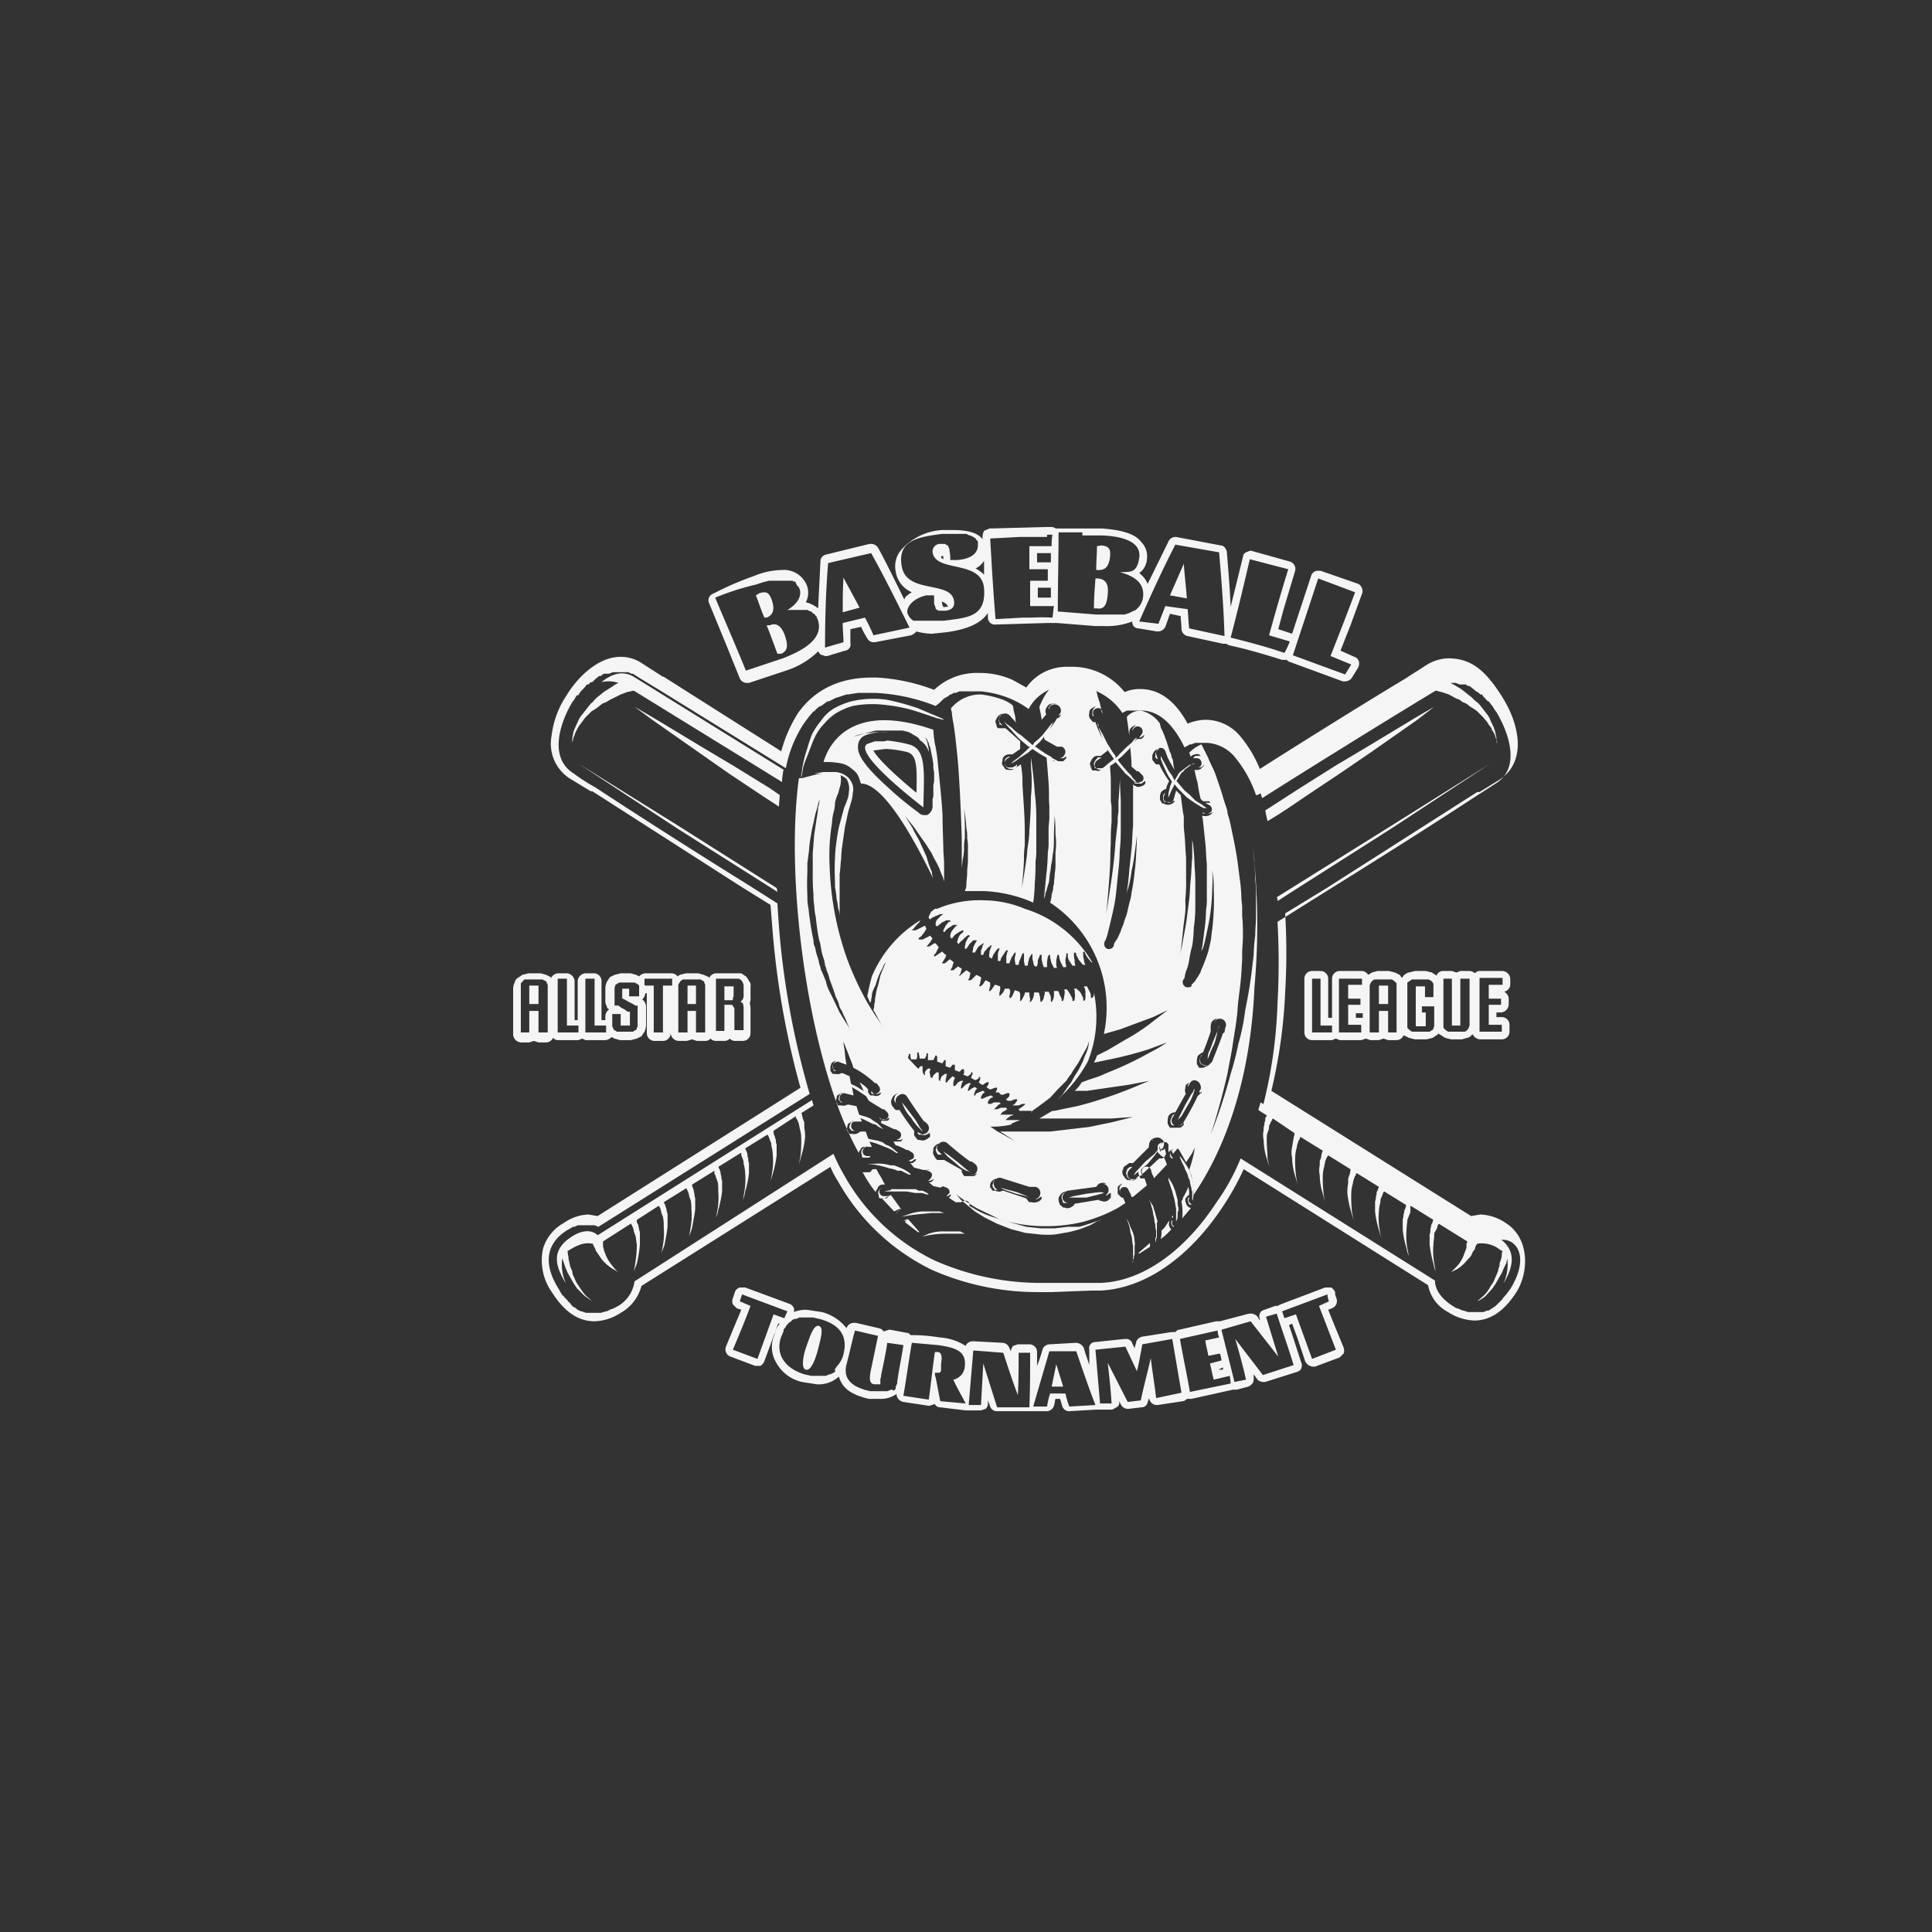 <svg xmlns="http://www.w3.org/2000/svg" id="Layer_1" data-name="Layer 1" viewBox="0 0 251.5 251.5"><rect x="0" y="0" width="251.5" height="251.5" fill="#333333" stroke="none"/><defs><style>.cls-1{fill:#f5f5f5;}</style></defs><path class="cls-1" d="M115.1,96.5h-1.2l-.9.3c-2.4,1,7.2,8.3,7.2,8.3.1-4.9.4-7.6-1.9-8.2a18.6,18.6,0,0,0-2.8-.5Zm4.2,6.7c-2.8-2.3-5.1-4.5-5.6-5.5l1.5-.2h.3a15.1,15.1,0,0,1,2.6.4C119.3,98.3,119.4,99.5,119.3,103.2Z"></path><path class="cls-1" d="M196,159.2a6.2,6.2,0,0,0-3.3-1.1l-1.2.2-26-16.3a66.9,66.9,0,0,0,1.8-12.9,86.8,86.8,0,0,0,0-10.2l5.4-3.3,19.6-12.5h.3l2.6-1.6c3.5-2.3,2.7-7,.4-10.7s-4.2-5.1-7.1-5.1a5.6,5.6,0,0,0-2.7.8l-2.5,1.6-.3.2c-4,2.4-11.3,6.9-19,11.8a16,16,0,0,0-2.5-4.2,5.9,5.9,0,0,0-4.4-2.2h-.2a6.4,6.4,0,0,0-2.3.5q-2.4-4.4-6-4.5h-.2a4.5,4.5,0,0,0-2,.4,8.7,8.7,0,0,0-6.7-3.3h-.8a6.4,6.4,0,0,0-5.3,2.7l-1.8-1a10.5,10.5,0,0,0-4.1-.9h-.3a8.1,8.1,0,0,0-5.8,2.2,24.7,24.7,0,0,0-7.5-1.6h-.6c-5.3,0-8.1,2.5-9.6,4.6a17.9,17.9,0,0,0-2.2,5L86.4,88.1h-.1l-2.8-1.8a5,5,0,0,0-2.7-.8c-2.9,0-5.6,2.6-7.1,5.1a12,12,0,0,0-1.9,5.2,5.4,5.4,0,0,0,2.3,5.5l2.8,1.7h.2l19.5,12.5,3.7,2.3.3,3.7a109,109,0,0,0,3.6,20.1L77.8,158.3l-1.2-.2a5.9,5.9,0,0,0-3.2,1.1,5.7,5.7,0,0,0-2.7,3.3,7.2,7.2,0,0,0,1.2,5.8c1.6,2.5,3.4,3.7,5.5,3.7a6.5,6.5,0,0,0,3.4-1.1,5.6,5.6,0,0,0,2.7-3.5l24.6-15.5a11.4,11.4,0,0,0,1,1.9,28.1,28.1,0,0,0,12.2,11.5,34,34,0,0,0,13.5,2.9h2.1l5.2-.2h1.2c5.7-.3,11.4-4.2,15.8-10.8a34.1,34.1,0,0,0,2.8-5l24,15.1a5,5,0,0,0,2.6,3.5,6.8,6.8,0,0,0,3.4,1.1c2.1,0,3.9-1.2,5.5-3.7S199.2,161.2,196,159.2Zm.6,8.6-.6.8-.2.2-.3.4-.2.2-.4.4-.2.2-.3.2-.3.2-.3.2h-.2l-.5.2h-2l-.6-.2h-.1l-.7-.3h-.1l-.5-.3c-1.7-1.1-2.3-2.3-2.3-3.3l-25.3-15.9a27.9,27.9,0,0,1-3.2,5.8c-4.2,6.4-9.7,10.2-15,10.4h-8.5a34.2,34.2,0,0,1-13.1-2.9,26.8,26.8,0,0,1-11.8-11.1,24.4,24.4,0,0,1-1.4-2.8L82.6,166.8a4.4,4.4,0,0,1-2.3,3.3l-.6.3h-.1l-.6.3h-.1l-.7.2H76.3l-.6-.2h-.1l-.4-.2c-.1-.1-.2-.1-.2-.2l-.4-.2-.2-.2-.3-.4a.2.2,0,0,1-.2-.2l-.4-.4c-.1-.1-.1-.2-.2-.2a3.5,3.5,0,0,1-.5-.8c-2.7-4.2-.9-6.6,1.1-7.8l.7-.4h.2l.4-.2h2.2l.5.2,27.5-17.3a107.8,107.8,0,0,1-3.9-20.6c-.1-1.1-.2-2.6-.3-4.2l-4.1-2.6c-7.9-4.9-15.5-9.8-19.6-12.5a23.3,23.3,0,0,1-2.8-1.8c-3.4-2.1-1.7-6.8-.2-9.3l.3-.4c0-.1.1-.1.1-.2l.2-.3h.2l.2-.4a.1.1,0,0,0,.1-.1l.4-.4a.1.1,0,0,1,.1-.1l.3-.4h.2l.3-.3h.2l.4-.4h0l.5-.4h.2l.4-.3h.7l.5-.2h2l.4.2h.2l.6.4,2.8,1.7,16.5,10.2a15.9,15.9,0,0,1,2.4-5.9l.6-.8h0l.6-.7h.1a2.7,2.7,0,0,1,.8-.7h.1l.8-.6h.2l1-.5h.1l1.2-.4h.2l1.3-.2H114a24.5,24.5,0,0,1,7.8,1.7l.5-.4.2-.2.3-.3.3-.2.4-.2c0-.1.1-.1.2-.2a.5.5,0,0,0,.4-.2h.3l.5-.2h2.8a13.3,13.3,0,0,1,3.7.9,11.7,11.7,0,0,1,2.5,1.4,5.6,5.6,0,0,1,5.1-3h.7a7.9,7.9,0,0,1,6.4,3.5l.6-.3h1.9c2.2,0,4.1,1.7,5.6,4.8l.7-.4h.2l.5-.2h1.5a5.1,5.1,0,0,1,3.6,1.8,15.6,15.6,0,0,1,2.8,5h.2l19.8-12.3,2.8-1.7.6-.4h.2l.4-.2h2l.5.2h.8l.3.2h.2l.5.4a.1.1,0,0,1,.1.1l.4.3h.1l.3.3h.2l.3.4c.1,0,.1,0,.1.1l.4.4h.1l.3.4a.1.1,0,0,0,.1.1l.2.3c0,.1.1.1.1.2l.3.4c1.5,2.5,3.3,7.2-.1,9.3l-2.8,1.8c-4.1,2.7-11.8,7.6-19.7,12.5l-5.9,3.7a93.7,93.7,0,0,1,0,10.6,61.6,61.6,0,0,1-1.9,13.4l27,17,.6-.2h2.1l.4.2h.2l.7.4C197.4,161.2,199.2,163.6,196.6,167.8Z"></path><path class="cls-1" d="M94.4,83.6l1.9,4.7a1,1,0,0,0,.9.6h.3l4.8-1.6a10.5,10.5,0,0,0,4.2-2.5l.3.4.6.2h.3l2.3-.7a.8.8,0,0,0,.7-1V81.9l1.4-.3a10.9,10.9,0,0,0,.8,1.5.9.9,0,0,0,.8.5h.2l4.7-.9a1.8,1.8,0,0,0,.7-.5h0a8.5,8.5,0,0,0,2,.3l1.9-.2c3-.4,4.6-1.3,5.4-2.5v.6a.9.9,0,0,0,1,.9h0l6.7-.2h1.3l5,.4h1.1a9.2,9.2,0,0,0,3.7-.6.9.9,0,0,0,.1.5.8.8,0,0,0,.7.4l2.4.4h.2a1.1,1.1,0,0,0,.9-.6l.6-1.7,1.4.3c0,.5.1,1.1.1,1.7a1,1,0,0,0,.8.9l4.6,1h.4l.4.2c2.3.5,4.7,1.2,6.9,1.9h.6a.9.9,0,0,0,.5.3l6.8,2.5h.3a1.1,1.1,0,0,0,.9-.5l.8-1.3a1.2,1.2,0,0,0,.1-.8.9.9,0,0,0-.6-.6l-1.8-.8,1.3-3.3,1.5-4.1a.9.9,0,0,0,0-.7,1,1,0,0,0-.5-.6l-4.9-1.7h-.3a.9.9,0,0,0-.9.6l-2.5,7.6-1.8-.6.7-2.6,1.5-5a1,1,0,0,0-.7-1.2l-5-1.4h-.2l-.5.2a.7.7,0,0,0-.4.6L160.2,79c-.1-2.4-.3-4.8-.5-7.2-.1-.4-.4-.8-.8-.8l-5.8-1.1H153a1,1,0,0,0-.9.6L149.4,76a3.4,3.4,0,0,0-1.1-1.4,2.4,2.4,0,0,0,1-1.8,2.6,2.6,0,0,0-.7-2.2c-.8-1.1-2.5-1.6-5.1-1.8h-6l-.5-.2h-.7l-7.5.2-.7.3a1.9,1.9,0,0,0-.2.8v.3c-.5-.7-1.6-1.2-3.8-1.2h-1.5a7.7,7.7,0,0,0-5.3,2.6,3.3,3.3,0,0,0-.7,2.8,3.5,3.5,0,0,0,2.1,2.7,3.5,3.5,0,0,0-.9.7c0,.1,0,.2-.1.2-1.1-2.2-2.2-4.5-3.4-6.7a1.1,1.1,0,0,0-.9-.5h-.2l-5.7,1.4a.9.9,0,0,0-.7.9l-.3,6.1a4,4,0,0,0-1.6-.8,2.7,2.7,0,0,0,.2-2,3.2,3.2,0,0,0-3.3-2.2,9.9,9.9,0,0,0-3.7.8,40.5,40.5,0,0,0-5.3,2.3.9.9,0,0,0-.5,1.2Zm42.4-10.4H135V72h1.8Zm0,3.1v1.5h-1.7V76.5h1.7Zm34.8-1,4.8,1.8c-1,2.7-2.1,5.5-3.2,8.3l2.7,1.1-.8,1.3-6.8-2.5Zm-8.9-2.5,5,1.3c-.9,2.9-1.7,5.7-2.5,8.6l2.7.8a10.1,10.1,0,0,1-.7,1.5c-2.3-.8-4.6-1.4-7-2C161.1,79.6,161.9,76.2,162.7,72.8ZM153,70.9l5.7,1c.3,3.6.6,7.3.7,10.9l-4.6-1c-.1-.8-.1-1.6-.2-2.5l-2.9-.4-.9,2.3-2.5-.3C149.8,77.5,151.3,74.2,153,70.9Zm-12.1-1.2h2.5c2.7.1,5.2.8,4.9,2.9s-1.2,1.8-2.5,1.9c2,.5,3.2,1.5,3,3.2a2.5,2.5,0,0,1-1.1,1.8h-.1l-.6.3h0l-.6.2h-3.7l-5-.4c0-3.4.1-6.9.1-10.3h3.1Zm-4.6-.1h.7a7.6,7.6,0,0,0-.1,1.5H134v3h2.4v1.5h-2.3v3.3h3.1c-.1.5-.1,1-.2,1.5a24.3,24.3,0,0,0-2.7,0h-1.2l-3.5.2c-.3-3.5-.5-7-.7-10.5l3.8-.2h3.6ZM128.1,73v1.8A5,5,0,0,0,127,74,2.7,2.7,0,0,0,128.1,73Zm-7.5,4.5h1v.9c0,.2,0,.3.1.4h0a.4.4,0,0,0,.1.3h0v.2h.1a.1.1,0,0,0,.1.1h.1a.1.1,0,0,0,.1.1h.9c.8-.1,1.2-.5,1.1-1.2-.3-2.8-6.1-.9-6.8-4.5s2.4-3.9,5.2-4.3h3.2l.4.2h.1l.4.2h0l.3.2h0l.2.3a.1.1,0,0,1,.1.1v.3c.1,1.4-1.2,2-2.7,2.1h-.9a4.9,4.9,0,0,0-.1-1.2.6.6,0,0,0-.1-.4h0c0-.1-.1-.2-.1-.3h-.1l-.3-.2h-.7a1,1,0,0,0-.9,1.1c.4,2.7,6.4.9,6.7,4.7s-2.3,3.8-5.2,4.2h-4a1.8,1.8,0,0,1-.8-1.1C118.1,78.7,119.2,77.8,120.6,77.5Zm2,.8c.5.2.7.4.8.7H123C122.9,79.1,122.7,79.1,122.6,78.3Zm.2-5.9v.4c-.2-.1-.3-.2-.3-.4h.2Zm-15,.9,5.6-1.3c1.8,3.2,3.4,6.5,5,9.7l-4.7,1a24,24,0,0,0-1.1-2.3l-2.9.7c0,.9.1,1.7.1,2.5l-2.4.7C107.4,80.7,107.5,77,107.8,73.3Zm-9.4,2.8.9-.3h0l.8-.2h3.1a.1.1,0,0,0,.1.1h.2a.1.1,0,0,0,.1.1v.2c.1,0,.1,0,.1.1s.1.1.1.2h.1l.2.4c.3,1-.4,2-1.6,2.7h2.6l.4.2h.1l.3.3h.1l.2.3h.1a.4.4,0,0,0,.1.3h0c0,.1.1.2.1.3.7,2.4-2,3.9-4.6,4.9l-4.8,1.6c-1.3-3.2-2.7-6.4-4-9.5A34.3,34.3,0,0,1,98.4,76.1Z"></path><path class="cls-1" d="M196.6,128.2v-.8a1.1,1.1,0,0,0-1-1h-2.9a.8.8,0,0,0-.7.3,1.1,1.1,0,0,0-.8-.3h-1.1l-.5.2-.6-.2h-1.1a.9.9,0,0,0-.9.6h0l-.6-.4-.8-.2h-1.4l-.8.2c-.2,0-.4.2-.6.3l-.3.4-.3-.4-.6-.3-.8-.2h-1.5l-.7.2-.5.3a1,1,0,0,0-.8-.5h-2.9a1,1,0,0,0-1,1v5.1h-.5v-5.1a1,1,0,0,0-1-1h-1.1a1,1,0,0,0-1,1v7a1,1,0,0,0,1,1h2.6l.5-.2.5.2h2.8l.6-.2.6.2h1.1l.6-.2.6.2h1.1a1,1,0,0,0,.9-.6h.1l.6.3.8.2h1.5l.8-.2.6-.4.2-.2a.2.2,0,0,0,.2.2l.6.4.8.2h1.4l.7-.2a.9.9,0,0,0,.6-.4c.1,0,.1,0,.1-.1a1.1,1.1,0,0,0,1,.7h2.8a1,1,0,0,0,1-1v-.9a1,1,0,0,0-1-1h-.7v-.6h.6a1.1,1.1,0,0,0,1-1v-.8a1.1,1.1,0,0,0-.6-.9A1,1,0,0,0,196.6,128.2Zm-19.2,4.3h-.9v-.6h.9Zm-6.6,1.9h0v-7h1.1v6.1h1.5v.9h-2.6Zm6.4,0h-2.9v-7h3v.8h-1.8v1.8h1.6v.8h-1.6v2.6h1.7Zm4.6,0h-1.1v-2.8h-1.2v2.8h-1.2v-6.1c0-.1.1-.2.1-.3l.2-.3.3-.2h2.3l.3.2.3.3v6.4Zm4.9-2.7v1.8a.4.4,0,0,1-.1.3c0,.2-.1.3-.2.3l-.3.2h-2.3l-.3-.2-.3-.3v-5.9l.3-.2.3-.2H186l.3.2c.1,0,.1.1.2.2s.1.3.1.4v1.4a.1.1,0,0,1-.1.1h-1v-1.4h-1.2v5.2h1.3v-1.8h-.5v-.8h1.6Zm4.6,1.8c0,.1-.1.2-.1.3l-.2.3-.3.2h-2.2l-.3-.2-.3-.3v-6.4H189v6.1h1.1v-6.1h1.2Zm4.3-5.3h-1.8v1.8h1.6v.8h-1.6v2.6h1.7v.9h-2.9v-7h3Z"></path><path class="cls-1" d="M72,135.1a.8.8,0,0,0,.7.3h2.6l.5-.2.4.2h2.6a1.2,1.2,0,0,0,.8-.4l.4.2.7.2h1.4l.8-.2.6-.3.4-.6a2.4,2.4,0,0,0,.2-.8v-2.4a1.2,1.2,0,0,0-.5-1h0a1.2,1.2,0,0,0,.4-.8h.2v5.2a1,1,0,0,0,1,1h1a1,1,0,0,0,1.1-1v-5.2h0v5.2a1.1,1.1,0,0,0,1,1h1.1l.7-.2.6.2h1.1a.9.9,0,0,0,.7-.3.9.9,0,0,0,.7.3h1.1a.9.9,0,0,0,.7-.3.9.9,0,0,0,.7.3h1a1,1,0,0,0,1-1v-3a2.8,2.8,0,0,0-.1-.9,1.9,1.9,0,0,0,.1-.8v-1.4h0a.8.8,0,0,0-.2-.7,2.1,2.1,0,0,0-.4-.6l-.6-.4H93.2a1,1,0,0,0-.9.7v-.2l-.7-.3-.7-.2H89.3l-.8.2-.3.2a1,1,0,0,0-.8-.4H84a1.2,1.2,0,0,0-.8.4l-.4-.2-.7-.2H80.8l-.8.2-.6.3-.4.6a2.4,2.4,0,0,0-.2.8v1.8a1.4,1.4,0,0,0,.2.6c0,.2.1.3.3.4a1.1,1.1,0,0,0-.5.9v.5h-.5v-5.1a1,1,0,0,0-1-1H76.2a1.1,1.1,0,0,0-1,1v5.1h-.4v-5.1a1.1,1.1,0,0,0-1-1H72.7a1.1,1.1,0,0,0-1,.7v-.2l-.6-.3-.7-.2H68.8l-.8.2-.6.4a.9.9,0,0,0-.4.6,1.9,1.9,0,0,0-.2.7v6.1a1.1,1.1,0,0,0,1,1h1.1l.6-.2.6.2h1.1A1.1,1.1,0,0,0,72,135.1Zm21.2-7.7h3l.3.2.2.3c0,.1.1.2.1.4v1.4c0,.2-.1.3-.1.4l-.3.3h0l.3.2a4.3,4.3,0,0,1,.1.5v3H95.6v-2.6c0-.2,0-.3-.1-.4l-.2-.3h-1v3.4H93.2Zm-4.6.3.3-.2h2.3l.3.2c.1,0,.2.1.2.3a.4.4,0,0,1,.1.3v6.1H90.6v-2.8H89.5v2.8H88.3v-6.1a.4.4,0,0,1,.1-.3Zm-4.6-.3h3.5v.8c0,.1,0,.1-.1.1H86.3v6.1H85.1v-6.1H84a.1.1,0,0,1-.1-.1v-.8Zm-3.1,6.1H82v-1.8h-.3l-.4-.3-.4-.2-.4-.3H80v-2.2a.8.8,0,0,1,.1-.4.2.2,0,0,1,.2-.2l.3-.2h2l.4.2.2.2v1.4H81.9v-1H81v1.3h.1l.9.5.4.2.3.2H83v2.6a.4.4,0,0,1-.1.3c0,.2-.1.3-.2.3l-.3.2H80.3l-.3-.2c-.1,0-.1-.1-.2-.3s-.1-.2-.1-.3V132h1.1v1.5Zm-4.7-6.1h1.2v6.1h1.5v.9H76.2v-7Zm-3.6,0h1.2v6.1h1.5v.9H72.6Zm-2.5,7v-2.8H68.9v2.8H67.8V128l.3-.3c0-.1.2-.2.3-.2h2.2l.4.2c.1,0,.1.1.2.3s.1.2.1.3v6.1H70.1Z"></path><path class="cls-1" d="M173.5,172l-.6-1.5.5-.2a1,1,0,0,0,.6-1.2l-.2-.6v-.3a1.5,1.5,0,0,0-.5-.6h-.8l-5.8,2.2-.4.2h-.3l-1.4.5c-.3.1-.5.2-.6.5a.9.9,0,0,0,0,.7v.2l-.3-.5a1.2,1.2,0,0,0-.8-.4h-.3l-3.8,1h-.5l-4.8,1.1c-.2,0-.3.1-.5.3h-.5l-3.8.6c-.4.1-.8.4-.8.8a6.4,6.4,0,0,0-.2.7l-.3-.6a.8.8,0,0,0-.8-.6h-.2l-3.8.4a.8.8,0,0,0-.8,1v2c-.2-.7-.5-1.4-.7-2.2a1.2,1.2,0,0,0-1-.7h0l-3.5.2a1,1,0,0,0-.9.7,17.2,17.2,0,0,1-.7,2.1v-1.8a1,1,0,0,0-1-1h-1.5l-.6.2a1.1,1.1,0,0,0-.3.7h0c-.1-.1-.1-.3-.2-.4a1,1,0,0,0-.9-.7l-3.8-.2h-.1a1,1,0,0,0-.9.6,7.1,7.1,0,0,0-3.4-1.1,21.6,21.6,0,0,0-3.5-.3h-.3a.5.5,0,0,0-.5-.3l-2.1-.4h-.2l-.6.2h-.1a.9.9,0,0,0-.6-.4l-3-.7h-.2a1,1,0,0,0-1,.7,6,6,0,0,0-3.2-2.1l-2-.3a4.7,4.7,0,0,0-1.7.3.6.6,0,0,0,0-.6,1,1,0,0,0-.6-.5L97,167.6h-.7a1,1,0,0,0-.6.5l-.3.9a1.1,1.1,0,0,0,0,.8l.5.5.6.2-.8,1.9-1.2,2.9a1,1,0,0,0,.6,1.3l3.2,1.2H99a1.3,1.3,0,0,0,.5-.6l1.1-3,.7-1.9h.2a3.5,3.5,0,0,0-.7,1.5,3.9,3.9,0,0,0,.2,3.5,5.1,5.1,0,0,0,3.4,2.6l1.9.3a3.9,3.9,0,0,0,2.9-1,3.6,3.6,0,0,0,.4.9c.6,1,1.8,1.6,3.5,2h1.4a3.6,3.6,0,0,0,2.3-.7h-.1a1.1,1.1,0,0,0,.9,1.1l3.3.5h.1l.6-.2h.1a.8.8,0,0,0,.7.4l3.3.4h2l.6-.2a.9.9,0,0,0,.3-.7v-.4l.3.8a.9.9,0,0,0,.9.6h6.5a1,1,0,0,0,.9-.7c.1-.3.1-.6.2-.9h.6l.3,1a.9.9,0,0,0,.9.6h0l3.5-.2h2.1l.7-.4a.8.8,0,0,0,.2-.7h0c.1.1.1.3.2.4a1,1,0,0,0,.9.6h.1l1.7-.2a.8.8,0,0,0,.8-.7l.2-.5h0a1,1,0,0,0,.9.9h.2l3.3-.5a.9.9,0,0,0,.5-.3h.6l5.4-1.2h.5l1.5-.4a1.3,1.3,0,0,0,.6-.5,1.7,1.7,0,0,0,.1-.7v-.4l.5.7a1.1,1.1,0,0,0,.8.3h.2l4.1-1.3c.3-.1.5-.2.6-.5a.9.9,0,0,0,0-.7l-1.1-3.4-.5-1.5.4-.2.7,1.9,1,3a1.2,1.2,0,0,0,1,.7h.3l3.2-1.2.5-.5a1.1,1.1,0,0,0,0-.8Zm-14.3,6v.3h-.6Zm-.7-2.8h0Zm-57.8-4.1-2.1,5.8-3.2-1.2c.8-1.9,1.6-3.8,2.3-5.7l-1.4-.6.3-.9,5.9,2.2-.4.9Zm8,7.5-.6.3H108l-.5.2h-1.9l-.9-.2c-2.6-.8-3.8-2.7-3-4.9l.3-.7v-.2l.3-.4c0-.1.1-.1.1-.2l.4-.4h.1a1,1,0,0,1,.5-.4h.2l.5-.2h1.7l.9.2c2.6.7,3.7,2.2,3.1,4.6a3.6,3.6,0,0,1-.8,1.5l-.3.4Zm7.4,2.3H116l-.5.2h-2.2c-2.4-.5-3.6-1.6-3.1-3.5s.7-3,1.1-4.4l3,.7-.9,4.3c-.3,1.4-.2,1.9.4,2h.8v-.2h0v-.2h0v-.3h0a1.1,1.1,0,0,0,.1-.5c.3-1.4.6-2.8.8-4.2l2.1.3c-.2,1.4-.5,2.8-.7,4.1s-.1.5-.1.7v.2c-.1.1-.1.3-.2.4v.2c0,.1-.1.2-.2.3h-.1Zm5.7-1.6a1.3,1.3,0,0,1-.1-.6h.6l.2-.2h0V178h0v-.4c.1-.7.2-1.5-.4-1.6h-.4c-.3,2-.5,4.1-.8,6.2l-3.3-.5c.4-2.3.7-4.6,1.1-6.9l3.4.3c2.1.3,3.7.7,3.5,2.7a1.9,1.9,0,0,1-1.5,1.8c.5,1.1,1.1,2.1,1.6,3.1l-3.3-.3C122.2,181.4,122,180.3,121.8,179.3Zm6.2-1.8-.3,5.4h-1.6l.6-7.1,3.9.3c.6,1.8,1.2,3.7,1.9,5.5.1-1.8.1-3.6.1-5.5h1.5c0,2.3,0,4.7-.1,7.1h-4.2Zm11.2,5.6a10.9,10.9,0,0,1-.5-1.7h-2a10.5,10.5,0,0,0-.4,1.7h-1.8l2.1-7.2h3.5c.8,2.3,1.6,4.7,2.5,7Zm11.3-1.1c-.2-1.8-.5-3.5-.7-5.2-.4,1.8-.9,3.6-1.3,5.5l-1.7.2-2.6-5.1c.2,1.8.4,3.5.5,5.3h-1.5l-.6-7,3.9-.4,1.5,3.2c.3-1.2.5-2.4.7-3.5l3.9-.7,1.2,7Zm4.4-.8c-.4-2.3-.9-4.6-1.3-6.9l4.9-1.1a2.9,2.9,0,0,0,.2.9l-1.8.4c.1.7.3,1.4.4,2l1.5-.3a2.9,2.9,0,0,1,.2.9l-1.5.4c.2.7.3,1.4.5,2.1l2.1-.5c0,.3.1.6.1,1Zm13.5-3.5-4,1.3-3.6-4.7c.5,1.7,1,3.5,1.4,5.3l-1.5.3-1.7-6.8,3.8-1.1,3.6,4.6-1.6-5.2,1.4-.4C166.9,173.2,167.7,175.4,168.4,177.7Zm2.4-.8-2.1-5.8-1.5.5-.3-.9,5.9-2.2a2.9,2.9,0,0,0,.2.9l-1.3.6,2.2,5.7Z"></path><path class="cls-1" d="M121.3,157.9h1.6l-.6-.2h-2.1a5.9,5.9,0,0,0-2,.4l-.9.3a26.6,26.6,0,0,1,3-.4Z"></path><path class="cls-1" d="M117.4,157.5h-.3l-.4.4h.1c0-.2.1-.3.3-.4h.4Z"></path><path class="cls-1" d="M118.1,158.7l-.5.2h.4A.3.3,0,0,0,118.1,158.7Z"></path><path class="cls-1" d="M117,157.4h.3l-1.3-1.8h-.2l-.4.4h-.6l1.6,1.7h0Z"></path><path class="cls-1" d="M114,146.4l.4.3.6.3.2.2-.2-.2-.5-.5-.3-.3-.5-.3-.4-.3-.5-.2-2-.6h-1a20.1,20.1,0,0,1,2.8,1l1,.5Z"></path><path class="cls-1" d="M115.8,152.1a2.9,2.9,0,0,1,1,.3h.5l.4.2.6.3h.3l-.2-.2-.6-.4-.4-.2-.5-.2-.5-.2h-.5a5.3,5.3,0,0,0-2.1-.2h-.9A12.1,12.1,0,0,1,115.8,152.1Z"></path><path class="cls-1" d="M118.1,158.7a.3.3,0,0,1-.1.2l-.2.2,1.7,1.3h.2l-1.4-1.6Z"></path><path class="cls-1" d="M116,154.9l-.9.2H118l1.1.2h.9l.7.2h.2l-.2-.2-.6-.3h-.5l-.4-.2H116Z"></path><path class="cls-1" d="M115.3,155.9l.4-.2h-.5a.6.6,0,0,1-.7-.4c-.1-.3.1-.7.4-.7h-.1c-.1.1-.3.2-.4.4a.6.6,0,0,0,0,.6v.3c.1,0,.1,0,.1.1h.7Z"></path><path class="cls-1" d="M152.7,158.2l-.2.3h.2Z"></path><path class="cls-1" d="M152.6,159.1v-.3h0a.7.7,0,0,0-.1.6l.2.3h0c.1,0,.1,0,.1-.1A.4.4,0,0,1,152.6,159.1Z"></path><path class="cls-1" d="M153.3,156.2l-.3-1.1a10.4,10.4,0,0,0-.4-1l-.5-.8v.3l.2.6.3.9.3,1.1c0,.2.1.4.1.6a4.3,4.3,0,0,0,.1.5V159a.4.4,0,0,1-.1.3.4.4,0,0,0,.1-.3,1.4,1.4,0,0,0,.2-.7v-.5a.7.7,0,0,0,.1-.5c0-.2-.1-.4-.1-.6S153.3,156.4,153.3,156.2Z"></path><path class="cls-1" d="M152.2,159.6c0-.1-.1-.3,0-.4v-.3l-.6.9-.4.4a4.1,4.1,0,0,1-.1,1.1,8.6,8.6,0,0,0,1.4-1.3h-.1Z"></path><path class="cls-1" d="M104.9,178.3c.7.2,1.3-1.5,1.6-2.7s.8-2.8.1-3-1.2,1.5-1.6,2.6S104.2,178.1,104.9,178.3Z"></path><path class="cls-1" d="M147.7,161.6a4.3,4.3,0,0,0-.2-1.1l-.4-.9a4.1,4.1,0,0,0-.4-.9.8.8,0,0,0,.1.3l.2.6c.1.3.1.6.2,1a3.6,3.6,0,0,1,.2,1.1,4.3,4.3,0,0,0,.1.5v2c0,.1-.1.2-.1.3v0a2.5,2.5,0,0,1,.2-.7.9.9,0,0,1,.1-.5v-1.1A1.3,1.3,0,0,0,147.7,161.6Z"></path><path class="cls-1" d="M148.3,163.2l1.4-.9v-.5l-1.5,1.3Z"></path><path class="cls-1" d="M150.7,159.1l-.3-1.1-.3-1-.5-.8a.3.3,0,0,0,.1.2,6.4,6.4,0,0,1,.2.7,2.9,2.9,0,0,1,.2.9,5.2,5.2,0,0,1,.2,1.1,1.3,1.3,0,0,1,.1.6c0,.2.1.4.1.6v.5a.6.6,0,0,1-.1.4v.4a.4.4,0,0,1-.1.3v0a1.1,1.1,0,0,0,.2-.6.9.9,0,0,0,.1-.5v-1.7Z"></path><path class="cls-1" d="M125,160.3h-2.1a5.6,5.6,0,0,0-2,.3l-.9.4a12,12,0,0,1,2.9-.4h2.7Z"></path><path class="cls-1" d="M133.2,145.5h0Z"></path><path class="cls-1" d="M154.9,157.2h-.1l-.2-.2a.5.5,0,0,1-.2-.4.6.6,0,0,1-.1-.4.5.5,0,0,1,.2-.4l.3-.3a3.8,3.8,0,0,0-.1-1,9.1,9.1,0,0,1-.7,1.4c0,.2-.1.3-.2.5a7.9,7.9,0,0,1,.1,2.2l1.1-1.3h0A.1.1,0,0,0,154.9,157.2Z"></path><path class="cls-1" d="M131.6,146.4h0l.2-.2.5-.2.5-.2h-1.9l.2-.2.4-.3.5-.2h-1.8l.2-.2c0-.1.2-.2.4-.3l.3-.2c0-.1-.1-.1-.1-.2h-.7l-.5.2h-.4l.2-.2.3-.3a.5.5,0,0,1,.4-.2l-.2-.2h-.7l-.4.2h-.3a.1.1,0,0,1-.1-.1v-.2l.3-.4.4-.2-.3-.2h0l-.6.2-.4.2h-.2c0,.1,0,.1-.1,0h0v-.2l.2-.4.3-.2-.2-.2h-.1l-.5.2-.4.2v.2h-.2v-.2l.2-.5.2-.2-.3-.2h0l-.4.2-.4.3H126v-.2c.1-.1.1-.3.2-.5l.2-.3h-.3l-.4.2-.3.3-.2.2h-.1v-.2c0-.2.1-.3.1-.5l.2-.3h-.3l-.4.2-.3.4h-.1a.1.1,0,0,1-.2,0v-.3a1,1,0,0,1,.1-.4c0-.1.1-.2.1-.3l-.3-.2-.3.3-.3.3a.3.3,0,0,0-.1.2h-.2v-.2a1.1,1.1,0,0,1,.1-.5.6.6,0,0,1,.1-.4H123l-.4.3c-.1.1-.1.3-.2.4v.2h-.1a.4.4,0,0,1-.1-.3v-.8h-.3l-.3.3a.5.5,0,0,0-.2.4h-.2a.4.4,0,0,1-.1-.3,4.3,4.3,0,0,1-.1-.5.6.6,0,0,0,.1-.4h-.3l-.3.3a.6.6,0,0,0-.1.4v.2h-.2v-.2a1.3,1.3,0,0,1-.1-.6v-.4h-.3l-.3.4v.3l1.2,1.3a27.9,27.9,0,0,0,3.5,3.4l2,1.8h.4l.7.5A11.1,11.1,0,0,0,131.6,146.4Z"></path><path class="cls-1" d="M111.4,148.3a11.9,11.9,0,0,1,2.8.6l1,.4.5.2.4.2.6.4h.2l-.2-.2-.5-.4-.4-.3-.5-.2-.4-.3-.6-.2-2-.4Z"></path><path class="cls-1" d="M123.8,92.2h0a1.8,1.8,0,0,0,.1.5,11.5,11.5,0,0,0,.2,1.4c.1.6.2,1.3.3,2.2s.2,1.8.3,2.9.3,4.5.4,7.1.1,2.6.1,4v2.8c0-.4.1-.8.1-1.1a7.7,7.7,0,0,0,.2-1.5,6.1,6.1,0,0,1,.1-1.4v-1.3c0-1.5-.1-2.5-.1-2.5a21.3,21.3,0,0,1,.3,2.5,5.3,5.3,0,0,1,.1,1.3,6.1,6.1,0,0,1,.1,1.4v1.5c0,.5-.1,1-.1,1.6s-.1,1-.1,1.5-.1.6-.2.9h2.6a18.1,18.1,0,0,1,5.6,1.2l.7.3a19.5,19.5,0,0,0,.2-2.5,28.1,28.1,0,0,0,.1-2.9,7.6,7.6,0,0,0,.1-1.5v-4.5a26.4,26.4,0,0,0-.2-2.9c-.1-1.7-.3-3.2-.5-4.6v.7c0,.7.1,1.4.1,2.2a16.2,16.2,0,0,1-.1,2.2c0,1.5-.1,3-.2,4.4a12.3,12.3,0,0,1-.2,2c-.1.6-.1,1.3-.2,1.8-.3,2.2-.6,3.7-.6,3.7s.2-1.5.3-3.7a10.9,10.9,0,0,1,.1-1.8v-2c0-1.4-.1-2.9-.2-4.4s-.1-1.5-.1-2.2-.1-1.3-.2-2l-.9.6h-.4a.8.8,0,0,1-.7-.4.7.7,0,0,1,.3-1l.3-.2h-.2a1,1,0,0,0-.5.4v.6c0,.2.1.2.2.3h.1a.1.1,0,0,0,.1.1h.6l.4-.2.2-.2v.2c0,.1-.2.3-.4.4a1.1,1.1,0,0,1-.8.1h-.2c-.1-.1-.2-.1-.2-.2l-.3-.4a.5.5,0,0,1,0-.5.9.9,0,0,1,.1-.5.9.9,0,0,1,.7-.4h.5l1-.7v-1l-1.9-1.7h-1a.8.8,0,0,1-.2-.5.7.7,0,0,1-.1-.5l.2-.4a1.2,1.2,0,0,1,.7-.5h0l-.4.5c0,.1-.1.2-.1.3a.4.4,0,0,0,.1.3v.3h.2a.1.1,0,0,0,.1.1h.1l-.3-.3a.7.7,0,0,1,.1-1,.8.8,0,0,1,1.1,0l.9,1a.3.3,0,0,0-.1-.2,3.7,3.7,0,0,0-.2-1.2c-.1-.5-.1-.8-.2-.9a4.7,4.7,0,0,0-1.2-.7,13.3,13.3,0,0,0-2.9-.7A5,5,0,0,0,123.8,92.2Z"></path><path class="cls-1" d="M133.4,118.3a14,14,0,0,0-5.3-1.1h0a14.1,14.1,0,0,0-6.1,1.1h-.3l-.5.4-.3.6v.2h0l.2.2h0c.1-.2.4-.3.6-.4l.7-.3h.4l-.3.2-.4.4a.9.9,0,0,0-.3.6v.2h0c0,.1.1.1.2.2h0l.6-.5.6-.3h.5v.2h-.2l-.4.5-.3.6v.2h.2a1.2,1.2,0,0,1,.5-.5l.6-.4h.5a.1.1,0,0,1-.1.1l-.2.2-.4.5a1.4,1.4,0,0,0-.2.6v.2h0l.2.2.4-.5.6-.4.4-.2h.1v.2l-.2.2a1,1,0,0,0-.4.5,1.9,1.9,0,0,0-.2.7h0l.2.2a1.2,1.2,0,0,1,.5-.5c.1-.2.3-.3.5-.5s.4-.2.4-.1h0c.1.1,0,.1,0,.1l-.2.2-.3.6c0,.2-.1.4-.1.6v.2h.2l.4-.6.5-.5h.4c.1,0,.1.1,0,.1a.3.3,0,0,1-.1.2l-.3.6c0,.2-.1.5-.1.7h.3l.3-.5a1.2,1.2,0,0,1,.5-.5l.3-.2h.1l-.2.3a1.4,1.4,0,0,1-.2.6v.6h.3a1.7,1.7,0,0,1,.2-.5c.2-.1.3-.4.5-.5s.2-.2.2-.2.1-.1.2,0h0a.4.4,0,0,0-.1.3,1.1,1.1,0,0,0-.2.6c0,.2-.1.4,0,.6h0l.3.2.2-.5.4-.6.2-.2c.1-.1.1-.1.2,0h0a.8.8,0,0,1-.1.3,1.3,1.3,0,0,0-.1.6v.7h.3c.1-.2.1-.4.2-.5l.4-.6.2-.3h.1a.1.1,0,0,1,.1.1.4.4,0,0,0-.1.3,1.5,1.5,0,0,0-.1.7v.6h.4a1.7,1.7,0,0,1,.2-.5c0-.2.2-.4.3-.6l.2-.3h.1v.3a1.3,1.3,0,0,0-.1.6c0,.3.1.5.1.7h.4a4.3,4.3,0,0,1,.1-.5l.3-.7a.8.8,0,0,0,.1-.3h.2v1c0,.2.1.4.1.6h.4a1.3,1.3,0,0,1,.1-.6,1.4,1.4,0,0,1,.2-.6l.2-.3h.1v.3a1.7,1.7,0,0,0,.1.7,1.4,1.4,0,0,0,.2.6h.3c0-.1.1-.4.1-.5a1,1,0,0,1,.2-.7.4.4,0,0,1,.1-.3h.2v.3a1.7,1.7,0,0,0,.1.7,1.4,1.4,0,0,0,.2.6h.4v-.6a5.6,5.6,0,0,1,.1-.7.3.3,0,0,1,.1-.2h0a.1.1,0,1,1,.2,0h0v.3c.1.2.1.5.2.7l.3.6h.4a1.5,1.5,0,0,1-.1-.7,2,2,0,0,1,.1-.7.4.4,0,0,1,.1-.3s0-.1.1,0h0a1,1,0,0,1,.1.3,1.9,1.9,0,0,0,.2.7l.3.6h.4c0-.2-.1-.5-.1-.7s0-.6.1-.7v-.3a.1.1,0,0,1,.1-.1c.1,0,.1,0,.1.1v.3a1.4,1.4,0,0,0,.2.6l.4.6h.4a1.5,1.5,0,0,1-.1-.7,2.3,2.3,0,0,1-.1-.7c0-.2,0-.3.1-.3h.1a.4.4,0,0,1,.1.3l.3.6.4.5.2.2h.3a1.4,1.4,0,0,1-.2-.7,2,2,0,0,1-.1-.7v-.3h.2a.8.8,0,0,0,.1.3l.3.5.5.6h.1A15.5,15.5,0,0,0,133.4,118.3Z"></path><path class="cls-1" d="M131,94.2l-.3-.3a6.4,6.4,0,0,0,.9,1.1l1,1.1,1.3,1.1h.2l-.5.5-1,.9-.7.5-.3.3a4.6,4.6,0,0,0,1.1-.7l1.1-.7.6-.5.9.6.7.4.6.3,1,.4h.3l-.3-.2-.4-.2-.5-.3-.6-.4-.6-.4-.7-.5h-.1l.2-.2a5.2,5.2,0,0,0,1-1.1c.2-.2.3-.4.5-.5l.3-.6a5.9,5.9,0,0,0,.4-.8l.2-.3-.2.3-.3.3-.3.4-.4.5-.4.5-.5.5-.6.5c0,.1-.1.2-.2.3l-.2-.2-1.3-1.1a5.3,5.3,0,0,1-1.1-.9Z"></path><path class="cls-1" d="M141.6,136.5a4.2,4.2,0,0,1-.4,1,6.1,6.1,0,0,1-.5,1.2,7.5,7.5,0,0,1-.7,1.2l-.4.7a2.1,2.1,0,0,1-.4.6l-.9,1.3-.7.7a18.7,18.7,0,0,0,4-5,15.6,15.6,0,0,0,.8-9v.4l-.2.3H142v-.3a1.4,1.4,0,0,0-.2-.6l-.3-.6h-.4a1.9,1.9,0,0,1,.2.7v.8a.4.4,0,0,1-.1.3c0,.1,0,.1-.1.1a.1.1,0,0,0-.1-.1v-.3l-.3-.6a1.2,1.2,0,0,0-.5-.5c0-.1,0-.1-.1-.1h-.3a.7.7,0,0,1,.1.5,2.2,2.2,0,0,1,0,.8.4.4,0,0,1-.1.3h-.2v-.3l-.3-.6-.4-.6h-.4a.6.6,0,0,1,.1.4c0,.3-.1.5-.1.8a.5.5,0,0,0-.1.3h-.2v-.3l-.3-.6a.5.5,0,0,0-.2-.4h-.5v.3a2.2,2.2,0,0,1-.1.8c-.1.1-.1.3-.2.3h-.1v-.3a1.3,1.3,0,0,0-.1-.6c-.1-.1-.1-.3-.2-.4h-.5v.3c-.1.2-.1.5-.2.7l-.2.3h-.2s.1-.1,0-.3a1.3,1.3,0,0,0-.1-.6.4.4,0,0,0-.1-.3h-.6v.2a1.9,1.9,0,0,1-.2.7l-.2.3h-.2a.4.4,0,0,0,.1-.3c0-.2-.1-.4-.1-.6v-.3h-.6v.2l-.3.6-.2.3h-.1s-.1,0,0-.1v-.9a.3.3,0,0,1-.1-.2l-.6-.2h0l-.3.7-.2.3h-.2v-.3a1.7,1.7,0,0,0,.1-.7c-.1,0-.1-.1-.1-.2h-.6a1.6,1.6,0,0,1-.4.7l-.2.2h-.1s-.1,0,0-.1v-.3a1.3,1.3,0,0,0,.1-.6v-.2l-.6-.2h-.1l-.4.6-.2.2h-.2a.4.4,0,0,0,.1-.3,1.3,1.3,0,0,0,.1-.6v-.2l-.6-.3h0l-.4.6-.3.2h-.1s-.1-.1,0-.1a.8.8,0,0,1,.1-.3c0-.2.1-.4.1-.6v-.2l-.6-.3h0l-.5.5-.2.2H126l.2-.3c0-.2.1-.4.1-.6h.1l-.6-.4h0l-.6.5-.2.2h-.2l.2-.2a6.4,6.4,0,0,0,.2-.7h0l-.5-.3h0l-.6.5h-.4l.2-.3c.1-.1.1-.4.2-.6a.1.1,0,0,1,.1-.1l-.5-.4h-.1l-.6.5h-.4l.2-.3.3-.5c0-.1,0-.2.1-.2s-.4-.3-.5-.5h-.1l-.6.4-.3.2c-.1,0-.1,0-.1-.1s-.1-.1,0-.1l.2-.2.3-.6c0-.1.1-.1.1-.2l-.4-.5h-.2l-.6.4h-.4l.2-.2.4-.5c0-.1.1-.2.2-.3l-.3-.4-.4.2-.6.3h-.5v-.2l.3-.2.4-.5.3-.5c-.1-.1-.1-.3-.2-.4l-.6.3-.6.3h-.4a.1.1,0,0,1-.1-.1h.1l.2-.2.4-.5a1,1,0,0,0,.4-.5,15.6,15.6,0,0,0-6.3,7.3s-.3,1-.6,2.6l.4.9a.4.4,0,0,1,.1-.3c0-.3.1-.5.1-.8s.3-.9.5-1.3a8.3,8.3,0,0,1,.4-1.2,9.3,9.3,0,0,1,.5-1,1.6,1.6,0,0,1,.4-.7l.3-.7-.3.7-.3.7-.4,1-.3,1.3a5,5,0,0,0-.3,1.3,2.2,2.2,0,0,0-.1.8,1.7,1.7,0,0,0-.1.7c0,.1-.1.2-.1.4l.3.5a41.4,41.4,0,0,0,3,5h.2a.4.4,0,0,1,.1.3h.1l.4.5h.4a.8.8,0,0,1,.1-.4v-.2h.2v.2a4.3,4.3,0,0,0,.1.5h.7c0-.1.1-.2.1-.4V137h.2v.2a1.3,1.3,0,0,1,.1.6h.7l.2-.4v-.2a.1.1,0,0,1,.2,0v.8h.7l.2-.4a.3.3,0,0,1,.1-.2h.1a.4.4,0,0,1,.1.3v.5h0l.6.2h.1c.1-.2.2-.3.2-.4V138h.2v.8h0l.6.2h0l.3-.4h.3v.7h0l.5.2h.1c.1,0,.2-.2.3-.3h.3v.3a.6.6,0,0,1-.1.4h0l.5.2h.1l.4-.3v-.2h.2v.2l-.2.5h0l.5.3h.1l.4-.2v-.2h.2v.2c0,.2-.1.3-.2.5h0l.4.3h.2l.4-.3h.2s0-.1.1,0h0v.2c-.1.1-.1.3-.3.4h0l.4.3h.2l.5-.2h.3v.2l-.2.4H130l.3.3h.3l.5-.2h.3s.1.1,0,.1v.3l-.4.4h-.1l.3.2h.4l.5-.2h.3v.2l-.3.4-.3.2h.8l.5-.2h.4l-.2.2-.4.3-.3.2c0,.1.1.1.1.2h1.6v.2h-.1l.2-.2,1.1-.8,1.2-.9,1-1.1,1.1-1.1.4-.6a2.1,2.1,0,0,0,.4-.6l.8-1.2.6-1.1.5-.9.3-.8.2-.7-.2.7C141.7,136,141.7,136.2,141.6,136.5Z"></path><path class="cls-1" d="M128.3,147.5h0Z"></path><path class="cls-1" d="M105.4,97.6c.2-.5.4-1.1.7-1.7a6.6,6.6,0,0,1,1.2-1.7,7.3,7.3,0,0,1,1.6-1.4,9.5,9.5,0,0,1,2.1-.9,13.6,13.6,0,0,1,4.5-.1,19.5,19.5,0,0,1,3.8.8l2.7.9.8.2h.1c-.1,0-.1,0-.1-.1h0l-.7-.3-2.6-1.1a32.6,32.6,0,0,0-4-1.1,12.6,12.6,0,0,0-4.7.2,10.2,10.2,0,0,0-2.2.9,5.2,5.2,0,0,0-1.7,1.6,9.4,9.4,0,0,0-1.2,1.8,18.9,18.9,0,0,0-.6,1.8,16,16,0,0,0-.7,2.8c0,.3-.1.6-.1.8v.3s.1-.4.2-1.1S105,98.7,105.4,97.6Z"></path><path class="cls-1" d="M105.7,143.2,77.8,160.8s-1.1-1.3-3.4.2-2.5,3.3-.7,6.1a5.7,5.7,0,0,1-.5-3.3,24725056409692.8,24725056409692.8,0,0,1,.4,1.2l.3.7a37629093820439.6,37629093820439.6,0,0,0,.8,1.4l.4.6,1,1,1,.7-.9-.8a10.5,10.5,0,0,1-.8-1.1l-.4-.6-.3-.7a1.4,1.4,0,0,1-.2-.7l-.3-.7c0-.2-.1-.4-.1-.6a1.3,1.3,0,0,1-.1-.6,2.5,2.5,0,0,1-.1-.8H74c1.7-1.1,2.5-1,3.2-.9a.4.4,0,0,0,.1.3l.2.4a.8.8,0,0,0,.2.4l.6.9a5.8,5.8,0,0,0,1.5,1.3l.7.4a2.8,2.8,0,0,1-.6-.6,6.5,6.5,0,0,1-1-1.5l-.3-.8c0-.2-.1-.3-.1-.5v-.6l3.6-2.3a.1.1,0,0,1,.1.1l.2.4c0,.1.1.3.1.4s.1.4.2.6.1.8.2,1.2a15.4,15.4,0,0,1-.2,2.4c-.1.7-.2,1.1-.2,1.1l.4-1a16.4,16.4,0,0,0,.4-2.5v-1.3a1.3,1.3,0,0,0-.1-.6c0-.2-.1-.4-.1-.6l-.2-.4v-.3l2.8-1.8h.1l.2.4c0,.2.1.3.1.5l.2.5a5.3,5.3,0,0,1,.1,1.3,9.5,9.5,0,0,1-.1,2.4c-.1.6-.2,1-.2,1l.4-1c.1-.6.3-1.5.4-2.4v-1.4a1.3,1.3,0,0,0-.1-.6,4.3,4.3,0,0,0-.1-.5c-.1-.2-.1-.4-.2-.5s0-.2-.1-.2l2.9-1.8a.1.1,0,0,1,.1.1l.2.4c0,.1.1.3.1.4s.1.4.2.6a4.9,4.9,0,0,1,.1,1.2,9,9,0,0,1-.1,2.4c-.1.7-.2,1.1-.2,1.1a7,7,0,0,0,.4-1.1c.1-.6.3-1.5.4-2.4v-1.3c0-.2-.1-.4-.1-.6s-.1-.4-.1-.6l-.2-.5v-.2l2.9-1.8H93v.4a.8.8,0,0,1,.2.5c.1.1.1.3.2.5s.1.8.1,1.3a9.5,9.5,0,0,1-.1,2.4c-.1.6-.2,1-.2,1a3.9,3.9,0,0,0,.3-1,14.4,14.4,0,0,0,.5-2.4v-1.4a1.3,1.3,0,0,1-.1-.6,1.1,1.1,0,0,1-.1-.5c-.1-.2-.1-.4-.2-.5s0-.2-.1-.2l2.9-1.8h.1v.3l.2.5a1.3,1.3,0,0,1,.1.6,5,5,0,0,1,.2,1.2,9.2,9.2,0,0,1-.1,2.4c-.1.7-.2,1.1-.2,1.1a3.9,3.9,0,0,0,.3-1.1,12.5,12.5,0,0,0,.5-2.4v-1.3a1.5,1.5,0,0,1-.1-.6,1.3,1.3,0,0,1-.1-.6l-.2-.5c0-.1-.1-.1-.1-.2l2.9-1.8h0a.8.8,0,0,1,.2.4c.1.1.1.3.2.5a.7.7,0,0,1,.1.5,5.1,5.1,0,0,1,.2,1.3,8.5,8.5,0,0,1-.1,2.3c-.1.7-.2,1.1-.2,1.1l.3-1a14.4,14.4,0,0,0,.5-2.4v-1.4a1.3,1.3,0,0,1-.1-.6c-.1-.2-.1-.4-.2-.6s-.1-.3-.1-.4v-.2l2.9-1.9v.2l.2.3.2.5c0,.2.1.4.1.6a4.3,4.3,0,0,1,.2,1.2,17.7,17.7,0,0,1-.1,2.4l-.2,1.1.3-1.1a12.5,12.5,0,0,0,.5-2.4,5.3,5.3,0,0,0-.1-1.3v-.7l-.2-.5c0-.2-.1-.3-.1-.5s-.1-.1-.1-.2l1.6-1Z"></path><path class="cls-1" d="M114.8,154.2h.4c-.3-.5-.5-1-.8-1.4l-.3-.6h-.5c-.1.1-.2.3-.4.4h-.9a16.7,16.7,0,0,0,1.7,2.6h0a.5.5,0,0,1,.2-.4C114.3,154.4,114.5,154.3,114.8,154.2Z"></path><path class="cls-1" d="M142.9,94.4V94a1,1,0,0,0,.1.4,2.6,2.6,0,0,0,.3,1.1,7.7,7.7,0,0,0,.6,1.5l.4.8.5.7.2.3-1.1.9a3.9,3.9,0,0,1-.9.7h.3l.7-.4,1-.6.2-.2.2.2.6.7.5.6.6.5a2.8,2.8,0,0,0,.9.7l.3.3-.3-.3-.3-.4a1,1,0,0,1-.4-.5l-.5-.5-.6-.7-.5-.6-.2-.3.5-.4.9-.9.7-.9.4-.7.2-.2-.2.2a1.7,1.7,0,0,0-.6.6l-.8.7-.9.9c-.1.2-.3.3-.4.4s-.1-.1-.1-.2l-.5-.7a5.6,5.6,0,0,0-.5-.8l-.7-1.4A9.3,9.3,0,0,1,142.9,94.4Z"></path><path class="cls-1" d="M111.9,101.5c.1.2.1.4.2.5,2,0,5.1,3.5,9.4,12.4a2.9,2.9,0,0,1-.2-.9l-.4-1-.3-1-.9-2c-.3-.6-.7-1.2-.9-1.7l-1-1.6,1.2,1.5,1.1,1.6c.4.5.8,1.2,1.2,1.8a9.3,9.3,0,0,0,.5,1,9.3,9.3,0,0,1,.5,1,10.4,10.4,0,0,0,.4,1c.1.2.1.4.2.6v-2.2c0-.7-.1-1.4-.1-2s-.1-2.7-.1-4-.4-5-.6-7a19.3,19.3,0,0,0-.4-2.7,14.1,14.1,0,0,1-.2-1.8c-10.6-3.7-13.6,1.8-14.3,4.2h.2a9.4,9.4,0,0,1,2.2.2,2.8,2.8,0,0,1,1.3.7A2.3,2.3,0,0,1,111.9,101.5Zm.6-6,1.5-.4h3.5l.8.2.7.4.5.3.3.4a2.5,2.5,0,0,1,1.1,1.5,2.2,2.2,0,0,0-.1-.8,4.3,4.3,0,0,0-.1-.5c-.1-.2-.1-.4-.2-.5V96l.2.3a.8.8,0,0,0,.2.4,1.4,1.4,0,0,0,.2.6q.1.6.3,1.5c0,.2.1.5.1.8a2.8,2.8,0,0,0,.1.9v.8a2.8,2.8,0,0,1-.1.9v1.5a1.3,1.3,0,0,0-.1.6h0v.8a1.4,1.4,0,0,1-.7,1h-.5a.9.9,0,0,1-.6-.3,42.6,42.6,0,0,1-3.9-3.2c-3.8-3.4-4.1-4.7-4-5.6a1.5,1.5,0,0,1,1-1.3,7,7,0,0,1,2.9-.4H114l-1.5.2-1.4.4A5.1,5.1,0,0,1,112.5,95.5Z"></path><path class="cls-1" d="M109.3,113.8c.1-.6.1-1.3.2-2a14.9,14.9,0,0,1,.2-2.1l.3-2.1c.2-.8.3-1.5.5-2.2l.3-1a4.3,4.3,0,0,0,.2-1.1,2.1,2.1,0,0,0,0-1.1,2.6,2.6,0,0,0-.5-.9,2.7,2.7,0,0,0-1.8-.8h-1.5l-1.2.2-1,.2,1-.2h2.7a3,3,0,0,1,1.5.7,2.5,2.5,0,0,1,.3,1.7,3,3,0,0,1-.2,1,10.4,10.4,0,0,1-.4,1l-.6,2.2a17,17,0,0,0-.4,2.2,16.4,16.4,0,0,0-.2,2.2c-.1,1.4,0,2.7,0,3.8a10.4,10.4,0,0,1,.2,1.5,7.4,7.4,0,0,1,.2,1.2,3.5,3.5,0,0,1,.2,1v-5.5Z"></path><path class="cls-1" d="M118.6,138.5h0l.3.4v-.4h-.3Z"></path><path class="cls-1" d="M95.5,99.7l-4.2-2.5L85,93.4,82.6,92l2.3,1.7,6,4.2,4,2.8,4.5,3,2,1.3c0-.5.1-1,.1-1.5l-1.3-.9Z"></path><path class="cls-1" d="M158.1,135.8a12.4,12.4,0,0,0,.4-1.6l.2-.7v.2c-.1.1-.1.3-.2.5l-.6,1.4a11.6,11.6,0,0,1-.6,1.5,4.5,4.5,0,0,0-.1.8l.3-.7C157.6,136.8,157.9,136.3,158.1,135.8Z"></path><path class="cls-1" d="M144.2,77.4c.1-1,0-2-1.3-2.1h-.3c-.1,1.3-.2,2.6-.2,3.9h.4C143.9,79.4,144.1,78.4,144.2,77.4Z"></path><path class="cls-1" d="M154.7,156.2a.4.4,0,0,0,.1-.3h-.1a.6.6,0,0,0,0,.6c0,.1.1.2.1.3h.4A.8.8,0,0,1,154.7,156.2Z"></path><path class="cls-1" d="M78.3,88.8a4,4,0,0,1,2.2.1l-.4.2-.9.6-.5.3-.5.4-.5.4-.4.4c-.1.2-.3.3-.4.4l-.4.5-.7.9a3.3,3.3,0,0,0-.6,1c-.1.1-.1.3-.2.4l-.2.5a1.9,1.9,0,0,0-.2.7,2,2,0,0,0-.1.7v.5a1.8,1.8,0,0,1,.1-.5,1.4,1.4,0,0,1,.2-.6,2.1,2.1,0,0,1,.3-.7l.2-.4.3-.4.6-.8.8-.8.5-.3.4-.3.5-.4.5-.2.5-.3.4-.2,1-.5.8-.3.9-.2,19.3,11.9a8.8,8.8,0,0,1,.2-1.6L82.5,88.1C81,87.2,79.5,87.8,78.3,88.8Z"></path><path class="cls-1" d="M113,142.9l.4.3.5.4.2.2-.2-.2a2.1,2.1,0,0,0-.4-.6l-.3-.3-.4-.3c-.1-.2-.3-.3-.4-.4l-.5-.3a5.2,5.2,0,0,0-1.9-.8l-.9-.2a13.6,13.6,0,0,1,2.6,1.3l.9.6Z"></path><path class="cls-1" d="M163,109.5l.3,2.5c0,.8.1,1.5.1,2.4a19.3,19.3,0,0,1,.1,2.4v2.5c0,.8-.1,1.7-.1,2.5a21.1,21.1,0,0,0-.2,2.5l-.3,2.5c-.2,1.6-.5,3.2-.8,4.7a28.5,28.5,0,0,1-.9,4.4,36.9,36.9,0,0,1-1,3.9,69.4,69.4,0,0,1-2.6,7.9s1.1-3.2,2.2-8c.2-1.2.5-2.5.7-3.9s.5-2.9.6-4.4.4-3.1.5-4.8.1-1.6.1-2.4.1-1.6.1-2.4,0-1.7-.1-2.5v-1.2c0-.4-.1-.8-.1-1.2a19.4,19.4,0,0,0-.2-2.4l-.3-2.3c-.2-1.5-.5-2.9-.8-4.3a14.6,14.6,0,0,0-.5-2,2.9,2.9,0,0,0-.2-.9l-.3-.9c-.3-1.1-.7-2.2-1-3.1s-.8-1.7-1-2.3l-.9-1.8a4.6,4.6,0,0,0-1.6,1.1c.1.1.1.3.2.5a.9.9,0,0,1,.6-.3c.2-.1.4,0,.5,0l.2.2h-.7l-.3.3h.5a.6.6,0,0,1,.6.6.5.5,0,0,1-.5.6h.3a.5.5,0,0,0,.4-.2.3.3,0,0,0,.1-.2v.2l-.4.4a1.1,1.1,0,0,1-.8.1,13.6,13.6,0,0,0,.4,1.7,15.5,15.5,0,0,0,.4,2.1l.3.3h.8l.2.2h-.7l.5.3a.6.6,0,0,1,.3.8.7.7,0,0,1-.6.3h-.2l-.4-.2h0c.1.1.1.1.1.2h.9l.4-.2v0c-.1.1-.2.3-.4.4a1.3,1.3,0,0,1-.9.1h-.1c0,.2.1.4.1.7l.3,2.8c.1.9.1,1.9.2,2.8V117a7.1,7.1,0,0,1-.1,1.4,21.1,21.1,0,0,1-.2,2.6l-.3,2.3a1.7,1.7,0,0,0-.1.7c0-.2,0-.3.1-.4s.3-.8.4-1.3l.3-1.4a25.9,25.9,0,0,0,.6-5.2,15.6,15.6,0,0,0,0-2.4,12.2,12.2,0,0,1,.2,2.4,33.3,33.3,0,0,1-.2,5.3c-.1.5-.1,1-.2,1.5l-.3,1.3a20.7,20.7,0,0,1-.9,2.4c-.1.2-.1.4-.2.5l-.3.5-.4.6-.4.4v.2h0a.9.9,0,0,1-.7.1.7.7,0,0,1-.4-.9l.2-.3a5.1,5.1,0,0,1,.2-.9,5.7,5.7,0,0,0,.4-1.4,16.2,16.2,0,0,1,.4-1.9,16.4,16.4,0,0,0,.2-2.3,19.5,19.5,0,0,0,.2-2.5v-2.7a28.1,28.1,0,0,0-.1-2.9,26.4,26.4,0,0,0-.2-2.8c0-.2-.1-.4-.1-.6v2.3c-.1,1-.1,2-.2,2.9s-.1,1.8-.2,2.6l-.3,2.4c-.2,1.5-.5,2.7-.6,3.5l-.3,1.3a11.1,11.1,0,0,0,.2-1.3c.1-.8.2-2.1.4-3.5s.1-1.6.1-2.4a21.7,21.7,0,0,0,.1-2.6v-2.9c-.1-.9-.1-1.9-.2-2.9s-.1-1-.1-1.4v-.8a2,2,0,0,0-.1-.7l-.3-2.3-.6-.6-.3,1.1c-.1.3-.3.5-.6.4H152a.5.5,0,0,1-.5-.7l.2-.5-.2.2a.8.8,0,0,0-.1.4v.3l.2.3h.3a.6.6,0,0,0,.6,0l.4-.2h0c0,.2-.1.3-.3.4a1,1,0,0,1-.9.1h-.1c0-.1,0-.1-.1-.1h-.2l-.3-.5v-.5c0-.1.1-.3.1-.4a1.2,1.2,0,0,1,.7-.5,3,3,0,0,1,.4-1,13.8,13.8,0,0,1-1.3-2.2h-.4l-.2-.2-.3-.4v-.5c0-.2.1-.3.2-.5a.8.8,0,0,1,.6-.4h.1a.8.8,0,0,0-.4.4.4.4,0,0,0-.1.3v.4l.2.2h.1a3.2,3.2,0,0,0-.2-.6.7.7,0,0,1,.4-.8.6.6,0,0,1,.8.4l.3.8h0a14.6,14.6,0,0,0,.9,1.6h0a5,5,0,0,1-.2-1.2l-.2-.5a1.4,1.4,0,0,0-.2-.6c-.2-.6-.4-1.3-.6-1.8a9.8,9.8,0,0,0-.6-1.4c0-.2-.1-.3-.1-.5a4.1,4.1,0,0,0-2.5-1.7,2.4,2.4,0,0,0-1.8.8v.3c.1.5.2,1.3.3,2.2h0v-.4a4.3,4.3,0,0,1,.1-.5,1.5,1.5,0,0,1,.7-.5h.1a.8.8,0,0,0-.4.4.4.4,0,0,0-.1.3l.2-.3a.6.6,0,0,1,1,.8l-.3.4h.2l.4-.3a.1.1,0,0,0,.1-.1.3.3,0,0,1-.1.2c0,.1-.1.3-.4.4H148l-.9,1a19.7,19.7,0,0,1,.2,2.6l.7.6h.2l.4.4a.6.6,0,0,1,.1.9l-.5.2h-.4l-.3-.3h0l.2.3a.1.1,0,0,0,.1.1h.8l.4-.3h.1v.2c0,.1-.1.3-.4.4a1.1,1.1,0,0,1-.8.1c0-.1,0-.1-.1-.1h-.1l-.2-.2v5.4c-.1,1-.1,2-.2,3l-.3,2.8a29.8,29.8,0,0,1-.4,3.3,4.3,4.3,0,0,1,.1-.5,13.1,13.1,0,0,0,.6-2.7,22.3,22.3,0,0,0,.4-2.3c.2-1.4.3-2.3.3-2.3s0,.9-.1,2.3a23.2,23.2,0,0,1-.2,2.4,25.1,25.1,0,0,1-.4,2.7,7,7,0,0,1-.3,1.4l-.3,1.3c-.1.4-.3.8-.4,1.2s-.3.7-.4,1.1l-.4.9-.4.6c0,.1-.1.1-.1.2v.2h0a.7.7,0,0,1-.9.4.7.7,0,0,1-.3-.9h0a.3.3,0,0,1,.1-.2,4.6,4.6,0,0,0,.3-.9c.2-.8.5-2,.8-3.4s.4-3.1.6-4.9.1-1.9.2-2.8.1-2,.1-2.9v-2.9c0-1-.1-1.9-.1-2.8v-.3c-.1.9-.1,1.8-.2,2.8v1.4a5.7,5.7,0,0,0-.1,1.3l-.3,2.7c-.1,1.7-.3,3.3-.5,4.7s-.7,4.6-.7,4.6.2-1.9.4-4.6.1-3,.2-4.7a24.4,24.4,0,0,1,.1-2.7v-1.4a5.7,5.7,0,0,0-.1-1.3v-2.8c0-.7-.1-1.3-.1-2l-1.1.7h-.3a.9.9,0,0,1-.5-.3.7.7,0,0,1,.2-.9l.6-.4h-.5l-.4.5c0,.1-.1.2-.1.3a.4.4,0,0,0,.1.3v.3h.9a.5.5,0,0,0,.4-.2h.1l-.4.4a.8.8,0,0,1-.8.1h-.5c-.1-.2-.2-.3-.2-.5a.7.7,0,0,1-.1-.5l.2-.4c.2-.3.4-.5.7-.5h.5l.9-.7v-.5a11.6,11.6,0,0,1-1.6-3.2h-.3l-.2-.2-.3-.4c0-.2-.1-.3,0-.5a.9.9,0,0,1,.1-.5,1.3,1.3,0,0,1,.7-.4h.1c-.2.1-.4.2-.4.4a.4.4,0,0,0-.1.3v.4c0,.1.1.1.2.2a.8.8,0,0,1-.1-.4c-.1-.3.1-.6.5-.7s.6.1.7.5v.2h0a2.9,2.9,0,0,1-.2-.9c-.1-.2-.1-.5-.2-.7s-.1-.4-.2-.6a4.1,4.1,0,0,0-.3-1,6.3,6.3,0,0,0-3-1h-.5c-2.1.1-2.9,1.2-3.8,3.3a8.4,8.4,0,0,0,.2,1c0,.2.1.5.1.7l.6-.7h0a.9.9,0,0,1-.1-.5c0-.2.1-.3.2-.5a.8.8,0,0,1,.7-.4c.2-.1.4,0,.5,0H137c-.1.1-.3.2-.4.4a.4.4,0,0,0-.1.3c.1,0,.1-.1.1-.2a.8.8,0,0,1,1.4.8c-.1,0-.1.1-.2.2h.2a.3.3,0,0,0,.1-.2v.2c-.1.1-.2.3-.4.4h-.1a9.8,9.8,0,0,1-1.7,2.2,1.3,1.3,0,0,0,.1.6l1.6.9h.6a.7.7,0,0,1,.4,1,.8.8,0,0,1-.7.5h.4a.5.5,0,0,0,.4-.2h.2c-.1,0-.1,0-.1.2l-.4.4h-1.2a.5.5,0,0,1-.3-.4c0-.1,0-.1-.1-.2l-.6-.3c.1,1.1.2,2.4.3,3.7s0,1.9.1,3v1.5c0,.5-.1,1-.1,1.5v1.5a8.1,8.1,0,0,1-.1,1.6,28.3,28.3,0,0,1-.2,2.9l-.3,3.1h0a1.9,1.9,0,0,0,.2-.8,1.4,1.4,0,0,0,.2-.6c.1-.2.1-.4.2-.6s.1-.9.2-1.4.1-.9.2-1.3.1-.9.2-1.4.1-1.6.1-2.3.1-2.4.1-2.4.1,1,.1,2.4a8.8,8.8,0,0,1,0,2.3v1.4a6.6,6.6,0,0,1-.1,1.4c0,.5-.1.9-.1,1.4a1.5,1.5,0,0,0-.1.7c-.1.2-.1.4-.2.6a3.6,3.6,0,0,1-.2,1.1,16.4,16.4,0,0,1,7,17.1l2.1-.6,4.3-1.6,1.9-.9-1.7,1.3a26.3,26.3,0,0,1-3.9,2.6l-2.2,1.3-1,.5-.4.2h0a3.6,3.6,0,0,1-.4.9h.2l1.4-.3a48.6,48.6,0,0,0,5.5-1.4l2.4-.9a15.7,15.7,0,0,1-2.2,1.3,42.5,42.5,0,0,1-5.2,2.5l-1.4.6-1.5.5-.8.3a4.4,4.4,0,0,1-.9,1.1h1.6l5.5-.8,2.6-.5-2.4,1a57.3,57.3,0,0,1-5.5,1.9l-1.5.4-1.5.3-1.4.3H137l-1.7,1h9.4l2.8-.2-2.8.7-2.9.6-1.7.2-1.7.2-1.7.2h-6.5l1.4.9.6.4-.7-.4-1.8-1a12.5,12.5,0,0,0-1.2-.8l-.7-.5-.8-.5-3.3-2.5c-1.2-1-2.5-2.1-3.7-3.3a53.1,53.1,0,0,1-3.8-4.2c-1.1-1.5-2.3-3.2-3.3-4.9a40.5,40.5,0,0,1-2.6-5.6,39.8,39.8,0,0,1-2.3-12.1,26,26,0,0,1,.3-5.6,6.8,6.8,0,0,1,.2-1.4,5.1,5.1,0,0,0,.2-1.3,5.6,5.6,0,0,1,.4-1.2l.3-1.1a3.2,3.2,0,0,0,0-1.4h-.1l-.4-.2h-1.3l-1.3.2-1.9.5H104c-1.9,13.8,1.4,37.4,7.8,48.8h0a.5.5,0,0,1,.2-.4.5.5,0,0,1,.6-.4c.2-.1.3,0,.5,0h-.5c-.1.1-.3.2-.4.4a.6.6,0,0,0,0,.6v.3a.1.1,0,0,1,.1.1h.7c.2,0,.3-.1.3-.2H113c-.4,0-.7-.2-.7-.6a.6.6,0,0,1,.5-.6h.7a16.7,16.7,0,0,1-.8-2H112l-.3.2a1.1,1.1,0,0,1-.8.1h-.4c-.1-.1-.1-.3-.2-.4s-.1-.3,0-.5a.8.8,0,0,1,.1-.4l.6-.4h.1c-.2.1-.4.2-.4.4a.7.7,0,0,0-.1.6l.2.2a.1.1,0,0,0,.1.1h.5a.6.6,0,0,1-.6-.6c0-.4.2-.6.5-.6h.9a15.9,15.9,0,0,1-.7-2l-1-.2h-.2a1.1,1.1,0,0,1-.8.1h-.4c-.1-.1-.1-.3-.2-.4s-.1-.3,0-.5a.8.8,0,0,1,.1-.4l.6-.4h.1c-.2.1-.4.2-.4.4a.7.7,0,0,0-.1.6l.2.2a.1.1,0,0,0,.1.1h.3a.5.5,0,0,1-.5-.6.6.6,0,0,1,.6-.6l1.2.3c0-.2-.1-.5-.1-.7a14.9,14.9,0,0,1-.4-1.8l-.9-.4h-.2a.9.9,0,0,1-.7.1h-.4l-.3-.4v-.5c0-.1.1-.3.1-.4s.4-.4.6-.4h.1c-.2,0-.3.2-.4.4a.6.6,0,0,0,0,.6v.2a.1.1,0,0,0,.1.1h.3c-.4-.1-.6-.4-.5-.7a.8.8,0,0,1,.7-.5l1.1.4h0c-.2-.9-.2-1.7-.3-2.2a4.5,4.5,0,0,1-.1-.8l1.1,2.8c.1.2.1.4.2.6a12.2,12.2,0,0,1,2.8,2h.2l.3.4a.6.6,0,0,1,0,.8l-.4.2a.5.5,0,0,1-.5-.3h-.1a.4.4,0,0,0,.1.3h.8l.4-.2v0a.5.5,0,0,1-.3.4.9.9,0,0,1-.7,0h-.4l-.3-.4v-.4h0a4.8,4.8,0,0,0-1.1-.9l.3.6a15.1,15.1,0,0,0,.9,1.8l1.8,1.1h.2l.4.4a.6.6,0,0,1,0,.8l-.5.2-.4-.2-.2-.2.2.3h.8l.4-.2h0a.5.5,0,0,1-.3.4h-.8v.3l1.7.8h.2l.5.3a.6.6,0,0,1,0,.9l-.4.2h.4a.5.5,0,0,0,.4-.2h0a.5.5,0,0,1-.3.4h-.9l.3.5h.1a7.5,7.5,0,0,1,1.3.6h.2l.5.3a.6.6,0,0,1,.2.8l-.6.3h0a.4.4,0,0,0,.5,0l.3-.2h.2s-.1,0-.1.2l-.4.3h-.3l.5.6,1.2.3h.4c.2-.1.4,0,.5,0h-.6l.5.2a.5.5,0,0,1,.2.8.7.7,0,0,1-.5.4h.4l.4-.2h.1l-.4.4h-.3l.6.5.9.2.4-.2h-.1l.5.2a.6.6,0,0,1,.4.7l-.4.4h.2l.3-.2h.1a.5.5,0,0,1-.3.4l.9.6h.7l.4-.2h.5c-.1-.1-.2,0-.4,0h.2a.6.6,0,0,1,.4.7l.4.2h0a10.8,10.8,0,0,0,2.9,1.3,19.2,19.2,0,0,0,5.7,1.1,20.9,20.9,0,0,0,5.6-.5,20,20,0,0,0,4.8-1.9l.9-.6-.3-.7h-.2l-.2-.2-.3-.3v-.9c.2-.2.4-.4.6-.4h.1c-.2,0-.3.2-.4.3a.9.9,0,0,0,0,.7v.2h0a.6.6,0,0,1,1-.6l.3.6h0c.1.1.1.3.2.5h.2l1.8-1.5-.3-.9h-.5a.5.5,0,0,1-.2-.4.6.6,0,0,1-.1-.4.5.5,0,0,1,.2-.4c.1-.3.4-.4.6-.5h0c-.1.1-.3.2-.4.4a.6.6,0,0,0,0,.6v.3h.1v-.3c-.2-.3,0-.6.3-.8a.7.7,0,0,1,.8.3l.2.7h0a.8.8,0,0,1,.2.5l1.7-1.8a10.4,10.4,0,0,0-.4-1h-.1c-.1,0-.1,0-.1-.1h-.1l-.2-.2-.3-.3v-.9c.2-.2.4-.4.6-.4h.1c-.2,0-.3.2-.4.4a.6.6,0,0,0,0,.6v.2h.1v-.3a.5.5,0,0,1,.2-.8.5.5,0,0,1,.8.2c0,.1.3.5.6,1.2a11.3,11.3,0,0,0,1-1.3,9.1,9.1,0,0,0-.7-1.4h-.4c-.1-.1-.2-.1-.2-.2l-.3-.3V150c.2-.2.4-.4.6-.4h.1c-.2,0-.3.2-.4.3a1.3,1.3,0,0,0-.1.6l.2.3h.2l-.2-.3a.6.6,0,1,1,1-.8l.9,1.6.8-1.2.3-.7a4.5,4.5,0,0,1-.1.8,18.9,18.9,0,0,1-.6,2.1,6.8,6.8,0,0,1,.6,3.2c4.1-6,7.4-15,7.9-27A89.8,89.8,0,0,0,163,109.5Zm-52.9,23.6-.8-1.3-.9-1.9-.5-1a5.6,5.6,0,0,1-.4-1.2l-.5-1.2a1.4,1.4,0,0,1-.2-.6,2.5,2.5,0,0,1-.2-.7c-.1-.5-.3-.9-.4-1.4s-.1-.5-.2-.7-.1-.5-.1-.7a29.3,29.3,0,0,1-.5-2.9c-.1-.5-.1-1-.2-1.5s-.1-1-.1-1.5a28.1,28.1,0,0,1,0-2.9v-1.3c.1-.5.1-.9.2-1.4a16,16,0,0,1,.3-2.3c.1-.8.3-1.4.4-2a15.5,15.5,0,0,1,.4-1.5,4.1,4.1,0,0,1,.3-1,.8.8,0,0,0,.1-.3.8.8,0,0,1-.1.3,5.8,5.8,0,0,1-.2,1,10.4,10.4,0,0,1-.2,1.5l-.3,2c-.1.8-.1,1.5-.2,2.4v2.6a28.1,28.1,0,0,0,.1,2.9,7.1,7.1,0,0,0,.1,1.4,7.7,7.7,0,0,0,.2,1.5,27,27,0,0,0,.4,2.8,6.4,6.4,0,0,0,.2.7c0,.3.1.5.1.7a7.4,7.4,0,0,0,.4,1.4c0,.2.1.4.1.7a1.4,1.4,0,0,1,.2.6,5.6,5.6,0,0,1,.4,1.2c.3.8.6,1.6.8,2.3a3.6,3.6,0,0,1,.4.9,1.9,1.9,0,0,0,.4.9c.2.6.5,1,.6,1.4l.6,1.3A6.4,6.4,0,0,0,110.1,133.1Zm11,14.8h0a1.1,1.1,0,0,1-.5.4.8.8,0,0,1-.8.1h-.3l-.2-.2-.3-.4v-.6h0a27.8,27.8,0,0,1-1.9-2.7h-.5l-.2-.2-.3-.4a1.3,1.3,0,0,1-.1-.6l.2-.5a1.5,1.5,0,0,1,.7-.5h.1a.7.7,0,0,0-.5.4c0,.1-.1.2-.1.4a.4.4,0,0,0,.1.3l.2.3h0a.8.8,0,0,1,.3-1.1.7.7,0,0,1,1.1.2s1.3,2,2.2,3.2h.1l.3.3a.8.8,0,0,1-.1,1.2l-.5.2-.6-.3h-.1l.2.3h.3a.9.9,0,0,0,.7,0l.4-.2v-.2Zm7.8,6.5a.7.7,0,0,1,.1-.5,1.4,1.4,0,0,1,.8-.5h0a1.2,1.2,0,0,0-.5.5.4.4,0,0,1-.1.3c0,.2,0,.3.1.4l.2.3h.4a.9.9,0,0,1-.5-1.1.8.8,0,0,1,1.1-.4l3.5,1.1h.8a.8.8,0,0,1,.6,1,.8.8,0,0,1-.8.6h.4l.5-.3h.1v.2c0,.1-.2.3-.4.4a1.3,1.3,0,0,1-.9.1H134l-.2-.2-.2-.3-3-1h-.1a.9.9,0,0,1-.9,0h-.4l-.3-.5C128.9,154.8,128.8,154.6,128.9,154.4Zm-6-3.4H122l-.2-.2-.3-.5c0-.1-.1-.3,0-.5a.7.7,0,0,1,.1-.5,1.4,1.4,0,0,1,.8-.5h0a1.2,1.2,0,0,0-.5.5.4.4,0,0,1-.1.3c0,.2.1.3.1.4l.2.3h.5l-.3-.3a.7.7,0,0,1-.1-1.1.8.8,0,0,1,1.1-.1s1.7,1.5,3,2.4h.2l.4.3a.8.8,0,0,1,.2,1.1.6.6,0,0,1-.7.3h.4l.5-.2v-.2h0a.1.1,0,0,1-.1.1c0,.2-.1.3-.4.5h-1.3l-.3-.5v-.3Zm19.9,8-.9.5-1.3.5-.7.2-.8.2-1.8.3a12,12,0,0,1-1.9,0l-1.9-.2-1.9-.5-1.8-.7-1.6-.8-1.3-.8-1.8-1.5-.6-.7a25.1,25.1,0,0,0,2.7,1.8l2.9,1.4,1.7.5,1.8.5,1.9.2h1.8l1.7-.2h1.5l.7-.2.6-.2.9-.3.9-.3Zm1.8-3.3v.2l-.4.4a1,1,0,0,1-.9,0h-.1c-.1,0-.1,0-.1-.1h-.2l-3,.5a.8.8,0,0,1-.4.4.9.9,0,0,1-.9.1h-.2l-.2-.2a.5.5,0,0,1-.3-.4,1.3,1.3,0,0,1-.1-.6.8.8,0,0,1,.2-.4,1,1,0,0,1,.7-.5h.1a1,1,0,0,0-.5.4.6.6,0,0,0-.1.4.4.4,0,0,0,.1.3c0,.2.1.3.1.4h.7a.8.8,0,0,1-.8-.7,1,1,0,0,1,.7-.9l3.7-.5c.2-.3.4-.5.7-.5a.7.7,0,0,1,.6.1h-.5a.8.8,0,0,1,.4,1.5h.2l.4-.3h.1Zm7.2-5.5a.1.1,0,0,1-.1.1c0,.2-.1.3-.4.5h-.4l-2.8,2.6-.6.3c-.2-.1-.4-.1-.5-.3a.8.8,0,0,1,0-1.1l.4-.4h-.2a.7.7,0,0,0-.5.4c0,.1-.1.2-.1.4a.4.4,0,0,0,.1.3.5.5,0,0,0,.2.4h.2a.1.1,0,0,0,.1.1h.6l.5-.2v-.2h-.1l-.4.4a1.3,1.3,0,0,1-.9.1h-.2l-.2-.2-.3-.4a1.3,1.3,0,0,1-.1-.6c.1-.1.1-.3.2-.5l.7-.5h.5l2.1-2.1c-.1-.1-.1-.2,0-.2a.7.7,0,0,1,.1-.5,1,1,0,0,1,.8-.5h0a1,1,0,0,0-.5.4h0a.1.1,0,0,0,.1-.1.7.7,0,0,1,1.1-.1c.4.2.4.7.2,1.1l-.4.4h.1l.5-.2v-.2Zm4.6-7.9h-.1l-.4.4h0a34.6,34.6,0,0,1-1.9,3.5.6.6,0,0,1-.7.3h-.4a.7.7,0,0,1-.2-1.1l.2-.4a.7.7,0,0,0-.4.5.4.4,0,0,0-.1.3c-.1.1,0,.3,0,.4s.1.2.2.3h1l.4-.3h.1v.2a1.1,1.1,0,0,1-.5.4h-1.3l-.3-.5v-.5a4.3,4.3,0,0,1,.1-.5,1,1,0,0,1,.8-.5h.1l1.4-2.5h-.1c0-.2-.1-.4,0-.6a1.1,1.1,0,0,1,.1-.5l.7-.5h.1a.7.7,0,0,0-.5.4c0,.1-.1.2-.1.4h0l.2-.3c.2-.5.6-.7,1-.5a1,1,0,0,1,.5,1.1.8.8,0,0,0-.2.4h.2a.3.3,0,0,0,.1-.2Zm.2-3.3h-.5l-.3-.5v-.5a4.3,4.3,0,0,1,.1-.5,1.5,1.5,0,0,1,.7-.5c.3-.7.7-1.8,1-2.7v-.7a4.3,4.3,0,0,1,.1-.5,1,1,0,0,1,.8-.5h0a.8.8,0,0,0-.4.4.8.8,0,0,0-.1.4h0a.8.8,0,1,1,1.5.4,4.3,4.3,0,0,1-.1.5h.2v-.2h0a.8.8,0,0,1-.4.4c-.5,1.5-1.4,3.6-1.4,3.7a.9.9,0,0,1-.8.5h-.3a.8.8,0,0,1-.4-1.1l.2-.3c-.1.1-.2.1-.2.3a.4.4,0,0,0-.1.3c-.1.1,0,.3,0,.4l.2.3h.3a.9.9,0,0,0,.7,0l.4-.2v-.2h0l-.5.5Z"></path><path class="cls-1" d="M88.3,107.5l-13-8.1,3.5,2.3,9.3,6.1,13.1,8.3a4.3,4.3,0,0,0-.1-.5Z"></path><path class="cls-1" d="M136.9,180.5h1.5l-.9-2.9Z"></path><path class="cls-1" d="M180.6,128.3h-1.1v2.4h1.2v-2.4Z"></path><path class="cls-1" d="M95,130.2h.4v-.3c.1-.1.1-.2.1-.4v-1.1H94.3v1.8H95Z"></path><path class="cls-1" d="M90.6,128.3H89.5v2.4h1.1Z"></path><path class="cls-1" d="M154.1,73.4l-1.8,4.1,2.2.4C154.4,76.4,154.2,74.9,154.1,73.4Z"></path><path class="cls-1" d="M142.8,71.1c0,1-.1,2-.1,3.1h.2c1.1.1,1.5-.7,1.6-1.7s-.1-1.4-1.1-1.5Z"></path><path class="cls-1" d="M194.9,161c-2.3-1.5-3.4-.2-3.4-.2l-27.4-17.3-.3,1,1.1.7c0,.1,0,.1-.1.2s-.1.3-.1.5a.9.9,0,0,0-.1.5,1.5,1.5,0,0,0-.1.7,2.8,2.8,0,0,0,0,1.3,8,8,0,0,0,.4,2.4,7,7,0,0,0,.4,1.1,6,6,0,0,1-.3-1.1c0-.7-.1-1.5-.1-2.4s.1-.9.2-1.2.1-.4.1-.6.2-.3.2-.5l.2-.3c0-.1,0-.1.1-.2l2.8,1.9v.2c0,.1-.1.3-.1.4a14664208642974.8,14664208642974.8,0,0,0-.2,1.2,3.3,3.3,0,0,0,0,1.4,8.6,8.6,0,0,0,.4,2.4l.3,1s-.1-.4-.2-1.1a16.2,16.2,0,0,1-.1-2.3,5.1,5.1,0,0,1,.2-1.3,4.3,4.3,0,0,1,.1-.5c.1-.2.1-.4.2-.5s.1-.3.2-.4h0l2.9,1.8c0,.1-.1.1-.1.2s-.1.3-.1.5-.1.4-.2.6v.6a2.9,2.9,0,0,0,0,1.3,8,8,0,0,0,.4,2.4l.3,1.1s-.1-.4-.2-1.1a17.7,17.7,0,0,1-.1-2.4,5,5,0,0,1,.2-1.2c0-.2.1-.4.1-.6l.2-.5.2-.3h0l2.9,1.8v.2a4.3,4.3,0,0,0-.1.5c-.1.1-.1.3-.2.5v.6a6.6,6.6,0,0,0-.1,1.4,14.4,14.4,0,0,0,.5,2.4l.3,1-.2-1a18.5,18.5,0,0,1-.1-2.4,5.1,5.1,0,0,1,.2-1.3,4.3,4.3,0,0,1,.1-.5c.1-.2.1-.4.2-.5s.1-.3.2-.4h0l2.9,1.8a.3.3,0,0,1-.1.2c0,.2-.1.3-.2.5a1.3,1.3,0,0,1-.1.6,1.3,1.3,0,0,1-.1.6v1.3a12.5,12.5,0,0,0,.5,2.4l.3,1.1s-.1-.4-.2-1.1a9,9,0,0,1-.1-2.4,5,5,0,0,1,.2-1.2,1.3,1.3,0,0,1,.1-.6c.1-.1.1-.3.2-.4a.5.5,0,0,1,.2-.4h0l2.9,1.8c-.1,0-.1.1-.1.2s-.1.3-.2.5a1.1,1.1,0,0,1-.1.5,1.3,1.3,0,0,1-.1.6v1.4a12.5,12.5,0,0,0,.5,2.4,3.9,3.9,0,0,0,.3,1l-.2-1a9.5,9.5,0,0,1-.1-2.4c0-.5.1-.9.1-1.3l.2-.5.2-.5V157h.1l2.9,1.8a.4.4,0,0,0-.1.3l-.2.4c0,.2-.1.4-.1.6a1.3,1.3,0,0,1-.1.6v1.3a15.8,15.8,0,0,0,.5,2.5,3.9,3.9,0,0,0,.3,1s-.1-.4-.2-1.1a9,9,0,0,1-.1-2.4c0-.4.1-.8.1-1.2s.1-.4.2-.6l.2-.4c0-.2.1-.3.1-.4a.1.1,0,0,0,.1-.1l3.7,2.3a.4.4,0,0,1-.1.3v.3a.9.9,0,0,1-.1.5l-.3.8a4.4,4.4,0,0,1-1,1.5l-.6.6.8-.4a5.5,5.5,0,0,0,1.4-1.3,1.8,1.8,0,0,0,.6-.9l.3-.4c0-.2.1-.3.1-.4l.2-.3a3.8,3.8,0,0,1,3.1.9h.2a1.9,1.9,0,0,0-.1.8c-.1.2-.1.4-.2.6s-.1.4-.1.6a2.5,2.5,0,0,0-.2.7l-.3.7-.3.7-.4.6a4.4,4.4,0,0,1-.8,1.1l-.9.8a4.6,4.6,0,0,0,1.1-.7l.9-1,.4-.6a37629093820435.1,37629093820435.1,0,0,0,.8-1.4l.3-.7.3-.6c0-.2.1-.4.1-.6a5.7,5.7,0,0,1-.5,3.3C197.4,164.3,197.1,162.4,194.9,161Z"></path><path class="cls-1" d="M70.1,128.3H68.9v2.4h1.2v-2.4Z"></path><path class="cls-1" d="M132.3,155.4l1.6.4h0l-1.5-.6-1.5-.4-.7-.2.6.3Z"></path><path class="cls-1" d="M186.9,89.9l.8.2.9.3.9.5.5.2.4.3.5.2.5.4.5.3.4.3.8.8c.2.3.5.5.6.8l.3.4a.5.5,0,0,1,.2.4,2.5,2.5,0,0,1,.4.7c.1.2.1.4.2.6a1.2,1.2,0,0,0,.1.5,1.8,1.8,0,0,0-.1-.5,2,2,0,0,0-.1-.7,1.9,1.9,0,0,0-.2-.7c0-.2-.1-.3-.2-.5a.8.8,0,0,0-.2-.4,3.1,3.1,0,0,0-.5-1l-.7-.9-.4-.5-.5-.4-.4-.4-.5-.4-.5-.4-.4-.3-1-.6-.4-.2a4,4,0,0,1,2.2-.1c-1.2-1-2.7-1.6-4.1-.7l-23.1,14.3.5,1.5C174.1,97.7,183.9,91.7,186.9,89.9Z"></path><path class="cls-1" d="M120.1,147.3a.3.3,0,0,0-.1-.2l-.3-.4a8,8,0,0,0-.9-1.4l-.9-1.2-.5-.6.3.7a5.1,5.1,0,0,0,.9,1.3,7.3,7.3,0,0,0,1,1.3Z"></path><path class="cls-1" d="M126.4,152.6h-.1l-.4-.3-1.2-1-1.3-1-.6-.4.5.6,1.2,1a5.1,5.1,0,0,0,1.3.9Z"></path><path class="cls-1" d="M155.4,154.3c0-.2-.1-.3-.1-.5a1.4,1.4,0,0,0-.2-.6,4.9,4.9,0,0,0-.4-1.1l-.5-.8-.6-.8v.2l.3.7a3.9,3.9,0,0,1,.4.9,3,3,0,0,1,.4,1,1.7,1.7,0,0,1,.2.5c0,.2.1.4.1.6a.9.9,0,0,1,.1.5.6.6,0,0,1,.1.4v1a.4.4,0,0,0,.1-.3,5.6,5.6,0,0,0,.1-.7v-.4C155.5,154.7,155.4,154.5,155.4,154.3Z"></path><path class="cls-1" d="M152.6,101l-.5-.7-.3-.6-.5-.9-.2-.4v.4l.4,1c.2.4.4.9.7,1.4l.4.6c-.1,0-.1,0-.1.1l-.2.5c0,.2-.1.3-.1.5a1.7,1.7,0,0,0-.1.7v.2a.3.3,0,0,0,.1-.2l.3-.7.2-.4c.1-.1.1-.3.2-.4l.4.5.6.6.6.6.7.5.3.2.3.2.5.3.4.2h.4l-.3-.2-.4-.3-.5-.3-.3-.2-.2-.2-.6-.6-.6-.5-.6-.7-.5-.6h.1l.3-.5.3-.5a.8.8,0,0,0,.4-.4l.4-.3.4-.3.3-.2h.3l-.8.2-.4.3-.4.3-.5.4-.3.5-.3.5Z"></path><path class="cls-1" d="M155.1,142.4l-.8,1.4-.7,1.4-.3.6.5-.5.8-1.4a6.1,6.1,0,0,0,.7-1.4,2.3,2.3,0,0,0,.2-.7h-.1A.9.9,0,0,1,155.1,142.4Z"></path><path class="cls-1" d="M167.8,115.8l-1.6,1a.7.7,0,0,1,.1.5l1.7-1.1,13.2-8.4,9.3-6.1,3.5-2.3-12.9,8.1Z"></path><path class="cls-1" d="M100.2,81.4h-.4c.5,1.2.9,2.4,1.4,3.7h.5c1-.4.8-1.4.5-2.3S101.3,80.9,100.2,81.4Z"></path><path class="cls-1" d="M150.3,150.2l-1.2,1-1.1,1.2a1.7,1.7,0,0,0-.4.6l.6-.5,1.2-1,1-1.2.4-.6h-.1Z"></path><path class="cls-1" d="M109.8,75.2c-.1,1.5-.1,3-.1,4.5l2.2-.6Z"></path><path class="cls-1" d="M174.4,100.7l4.1-2.8,6-4.2,2.2-1.7-2.4,1.4L178,97.2l-4.2,2.5-4.6,2.9-4.5,2.9.3,1.4c1.7-1,3.3-2.1,4.9-3.2Z"></path><path class="cls-1" d="M143.5,155.2H143l-1.6.2-1.6.3-.7.2h2.3l1.6-.4.7-.2Z"></path><path class="cls-1" d="M99.8,80.4c1-.4,1-1.3.7-2.2s-.6-1.3-1.6-1l-.5.3c.4,1,.7,2,1.1,2.9Z"></path></svg>